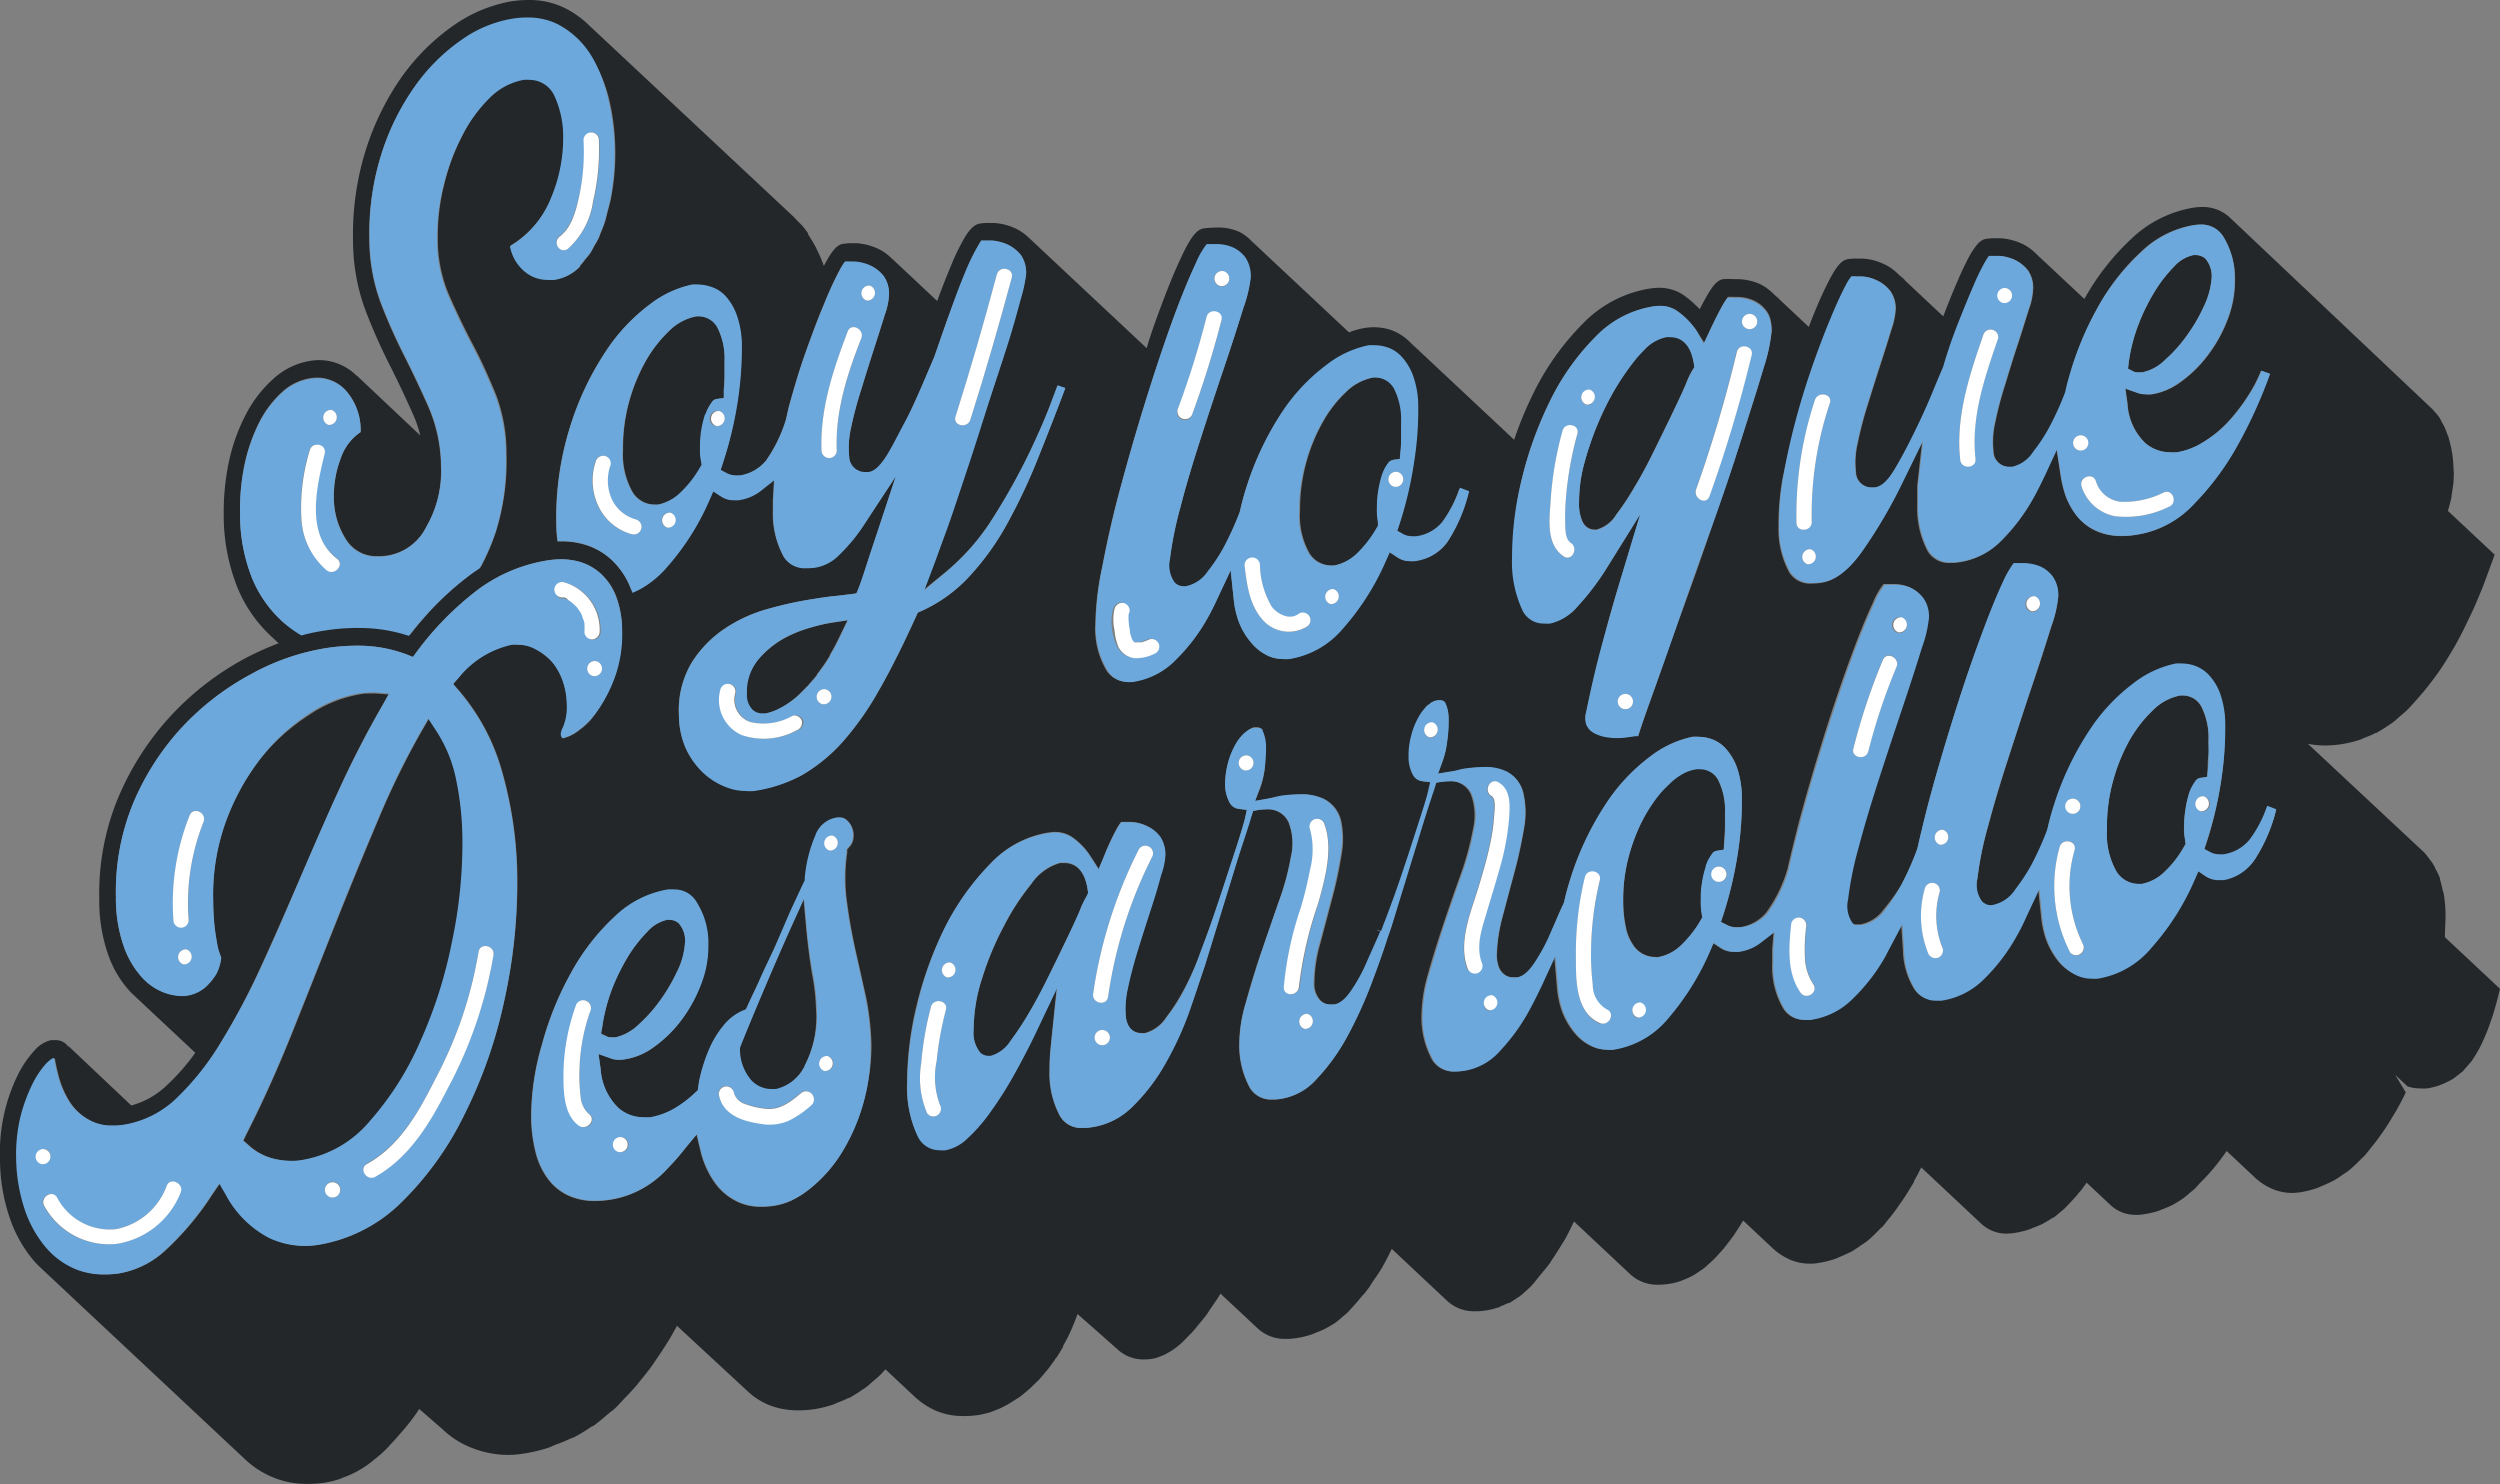 <svg id="Layer_1" data-name="Layer 1" xmlns="http://www.w3.org/2000/svg" viewBox="0 0 237.23 140.82"><rect x="0" y="0" width="237.23" height="140.82" fill="#808080" stroke="none"/><defs><style>.cls-1{fill:none;}.cls-2{fill:#24272a;}.cls-3{fill:#6ca8db;}.cls-4{fill:#fff;}</style></defs><path class="cls-1" d="M168.68,28.14l-.12-.14c.1.12.21.24.31.37Z"/><path class="cls-1" d="M194,25.05a3.3,3.3,0,0,0-.18-.32l-.16-.21a3.33,3.33,0,0,1,.35.54Z"/><path class="cls-1" d="M181,27a2.59,2.59,0,0,0-.19-.33l-.14-.19A3.29,3.29,0,0,1,181,27Z"/><path class="cls-1" d="M193.52,24.38l-.15-.16.26.3Z"/><path class="cls-1" d="M180.51,26.33l-.17-.18a4.12,4.12,0,0,1,.28.31Z"/><path class="cls-1" d="M134.34,32.83l-.24-.27a5,5,0,0,1,.35.43Z"/><path class="cls-1" d="M34.56,36.52a5.3,5.3,0,0,0-.34-.45q-.15-.18-.33-.36s0,0,0-.05a5.38,5.38,0,0,1,.79,1A.75.75,0,0,1,34.56,36.52Z"/><path class="cls-1" d="M6.53,99.38a.16.16,0,0,0,0-.07.94.94,0,0,0-.09-.12.38.38,0,0,0-.09-.09h0a1.5,1.5,0,0,1,.23.3Z"/><path class="cls-1" d="M85,24.93l-.17-.18c.08.09.16.17.24.27Z"/><path class="cls-1" d="M98.42,23.58c-.06-.11-.12-.22-.19-.33l-.14-.19a3.77,3.77,0,0,1,.34.54Z"/><path class="cls-1" d="M98,22.93l-.16-.18.27.31Z"/><path class="cls-1" d="M169.18,28.87c-.07-.13-.14-.24-.21-.36l-.1-.14a4.86,4.86,0,0,1,.33.54S169.19,28.88,169.18,28.87Z"/><path class="cls-1" d="M85.42,25.53c-.06-.11-.13-.22-.2-.33L85.09,25a2.91,2.91,0,0,1,.34.54Z"/><path class="cls-1" d="M134.7,33.31c-.06-.09-.13-.17-.2-.26a4,4,0,0,1,.32.48Z"/><path class="cls-1" d="M119.7,23.89a3.72,3.72,0,0,0-.19-.34l-.14-.18a2.91,2.91,0,0,1,.34.54S119.71,23.89,119.7,23.89Z"/><path class="cls-1" d="M119.24,23.21c0-.07-.12-.13-.18-.2a3.65,3.65,0,0,1,.31.36A1,1,0,0,0,119.24,23.21Z"/><path class="cls-2" d="M58,98.43l.41,0a4.62,4.62,0,0,0,2.19-1.21,13.92,13.92,0,0,0,2-2.23,16.59,16.59,0,0,0,1.61-2.73A7.1,7.1,0,0,0,65,89.47a2.46,2.46,0,0,0-.59-1.86,1.3,1.3,0,0,0-.88-.33,1,1,0,0,0-.24,0,3.55,3.55,0,0,0-1.84,1.1,13.42,13.42,0,0,0-1.75,2.21,19.46,19.46,0,0,0-1.56,3.1,16.62,16.62,0,0,0-1,3.81l-.08.58.47.23A.9.9,0,0,0,58,98.43Z"/><path class="cls-2" d="M101,81.9l-.4,0a4.93,4.93,0,0,0-2.74,2,22.72,22.72,0,0,0-2.6,4,28,28,0,0,0-2.06,4.94,15.94,15.94,0,0,0-.81,4.88,3,3,0,0,0,.64,2.22,1.12,1.12,0,0,0,.76.3H94a3.29,3.29,0,0,0,1.86-1.42,28.38,28.38,0,0,0,1.75-2.65c.61-1,1.23-2.17,1.84-3.43s1.16-2.37,1.68-3.45,1-2.06,1.32-2.86a8.44,8.44,0,0,1,.62-1.31l.19-.32-.05-.33C102.91,82.33,101.84,81.91,101,81.9Z"/><path class="cls-2" d="M162.88,80.75l.68-.11.05-.75c0-.45.06-.91.07-1.35s0-.91,0-1.36a6.46,6.46,0,0,0-.65-3.16,2,2,0,0,0-1.71-1.11,1.58,1.58,0,0,0-.32,0,3.78,3.78,0,0,0-1.31.45,5.79,5.79,0,0,0-1.3,1,9.58,9.58,0,0,0-1.16,1.27,15.65,15.65,0,0,0-1.05,1.59,15,15,0,0,0-.89,1.84,18.24,18.24,0,0,0-.68,2,15.79,15.79,0,0,0-.57,4.52A11.22,11.22,0,0,0,154.3,88a4.29,4.29,0,0,0,.65,1.6,2.48,2.48,0,0,0,2.05,1.2,1.71,1.71,0,0,0,.4,0,4.19,4.19,0,0,0,2.13-1.11,10.44,10.44,0,0,0,1.86-2.36l.18-.31-.06-.31a6.56,6.56,0,0,1-.08-.8,7.09,7.09,0,0,1,0-.79,7.24,7.24,0,0,1,.11-1.38,9.17,9.17,0,0,1,.35-1.5,3.73,3.73,0,0,1,.56-1.11A.63.63,0,0,1,162.88,80.75Z"/><path class="cls-2" d="M208.76,73.85l.67-.1.06-.74c0-.46,0-.91.07-1.37s0-.9,0-1.35a6.56,6.56,0,0,0-.65-3.17A2,2,0,0,0,207.21,66l-.33,0a5,5,0,0,0-2.6,1.41,12.43,12.43,0,0,0-2.22,2.86,17.42,17.42,0,0,0-.88,1.84,17.77,17.77,0,0,0-.69,2.06,16.15,16.15,0,0,0-.56,4.52,7.22,7.22,0,0,0,.89,4,2.48,2.48,0,0,0,2,1.19l.42,0a4.19,4.19,0,0,0,2.12-1.12,9.69,9.69,0,0,0,1.85-2.36l.18-.3-.05-.34c0-.24-.06-.5-.09-.77s0-.53,0-.79a9.71,9.71,0,0,1,.13-1.38,8.88,8.88,0,0,1,.34-1.52,4.22,4.22,0,0,1,.56-1.1A.71.71,0,0,1,208.76,73.85Z"/><path class="cls-2" d="M202.88,35.34l.4,0a4.41,4.41,0,0,0,2.19-1.21,13.59,13.59,0,0,0,2-2.23,15.8,15.8,0,0,0,1.61-2.73,7.64,7.64,0,0,0,.78-2.77,2.53,2.53,0,0,0-.6-1.86,1.39,1.39,0,0,0-.89-.33l-.23,0a3.44,3.44,0,0,0-1.85,1.1,13.09,13.09,0,0,0-1.74,2.21A18.94,18.94,0,0,0,203,30.6a16,16,0,0,0-1,3.8l-.08.59.46.24A.91.91,0,0,0,202.88,35.34Z"/><path class="cls-2" d="M40.7,68.2l-.63,1.09a75.55,75.55,0,0,0-4.16,8.48c-1.33,3.14-2.7,6.48-4.08,9.94s-2.72,6.88-4.11,10.34-2.82,6.63-4.31,9.56l-.3.62.46.4A5.54,5.54,0,0,0,26.12,110a7.09,7.09,0,0,0,1.52.18,5.43,5.43,0,0,0,1.14-.09,10.65,10.65,0,0,0,6.43-3.75,28.44,28.44,0,0,0,4.73-7.49,43.57,43.57,0,0,0,3-9.42,45.09,45.09,0,0,0,1-9.65,28.66,28.66,0,0,0-.63-5.92,13.17,13.17,0,0,0-1.9-4.68Z"/><path class="cls-2" d="M232,88.93c0-.72.07-1.44.06-2.12a11.85,11.85,0,0,0-.15-1.85c0-.19-.09-.35-.13-.53a9.74,9.74,0,0,0-.25-1l0-.11a7.47,7.47,0,0,0-.46-.94c0-.08-.07-.18-.12-.26l-.11-.19c-.07-.11-.15-.2-.22-.3s-.26-.36-.4-.52-.07-.1-.11-.14a1.21,1.21,0,0,0-.16-.16l0,0L219,70.58a8.59,8.59,0,0,0,1.47.16,10.14,10.14,0,0,0,1.7-.12,11.17,11.17,0,0,0,1.73-.41c.19-.06.36-.16.55-.23.34-.13.69-.27,1-.44,0,0,0,0,.06,0s.18-.11.27-.16c.31-.17.6-.37.9-.57.09-.07.19-.12.29-.19l.31-.24.37-.33c.29-.25.59-.49.87-.78l0,0c.52-.54,1-1.1,1.49-1.67l.16-.2.27-.34c.3-.38.59-.77.87-1.16l.24-.34.18-.27c.24-.36.47-.73.69-1.1.09-.15.18-.29.26-.44l.22-.36c.52-.91,1-1.88,1.47-2.88l.15-.31.13-.27c.2-.44.39-.9.58-1.35.11-.27.23-.54.34-.82.21-.54.41-1.1.62-1.66l.19-.54.06-.15.28-.78-4.42-4.14,0-.07c.1-.32.19-.65.27-1l.06-.27,0-.13c.06-.28.09-.55.13-.83l.06-.4c0-.41.06-.82,0-1.23a11.21,11.21,0,0,0-.13-1.57l-.09-.46a9.35,9.35,0,0,0-.25-1c0-.09-.06-.18-.1-.27s-.07-.21-.11-.31-.12-.31-.19-.46-.1-.18-.15-.27-.21-.42-.33-.62l0,0a5.35,5.35,0,0,0-.48-.57c-.06-.06-.1-.14-.16-.19h0L211.59,20.64h0a3.75,3.75,0,0,0-2.61-1,5.27,5.27,0,0,0-.87.07,11.15,11.15,0,0,0-5.86,2.95,23.13,23.13,0,0,0-4.46,5.71l-4.73-4.43.06.06a.12.12,0,0,1,.05.05,4.6,4.6,0,0,0-1.31-.93,5.75,5.75,0,0,0-2-.51h-.4a5.37,5.37,0,0,0-1,.06c-.6.08-1,.71-1.43,1.36a26.92,26.92,0,0,0-1.23,2.54c-.44,1-.91,2.16-1.4,3.45l-4.37-4.1.06.06,0,0a4.55,4.55,0,0,0-1.34-.93,5.37,5.37,0,0,0-2-.51h-.4a5.4,5.4,0,0,0-1,.05c-.55.09-1,.57-1.65,1.76a36.36,36.36,0,0,0-1.54,3.35c-.17.41-.35.87-.52,1.32l-3.52-3.3.05.05a.6.6,0,0,0,.08.08,4.6,4.6,0,0,0-1.3-.92,5.53,5.53,0,0,0-2-.44h-.43a6.77,6.77,0,0,0-1,0c-.49.07-.9.49-1.46,1.43-.23.39-.49.86-.76,1.41l-.51-.48.11.1c.14.13.27.27.39.4a9.78,9.78,0,0,0-1.29-1.17,4.07,4.07,0,0,0-2.52-.87,5.88,5.88,0,0,0-.92.07,11.33,11.33,0,0,0-6.42,3.39,24.87,24.87,0,0,0-4.65,6.58,35.7,35.7,0,0,0-1.81,4.38l-10-9.37.07.07.12.11.24.27.11.16a5,5,0,0,0-.35-.43,4.88,4.88,0,0,0-2-1.27,5.61,5.61,0,0,0-1.46-.22,5.93,5.93,0,0,0-.84.06,7.45,7.45,0,0,0-1.56.43l-9.34-8.75.06.05,0,0A4.25,4.25,0,0,0,117.6,22a5,5,0,0,0-1.83-.41h-.17a12.19,12.19,0,0,0-1.37.08c-.68.1-1.26.85-2.14,2.74-.71,1.49-1.46,3.38-2.28,5.63-.34.93-.69,1.93-1,3l-11.2-10.5.06.06,0,0a4.84,4.84,0,0,0-1.33-.93,5.59,5.59,0,0,0-2-.51H94a5.46,5.46,0,0,0-1,.05c-.67.1-1.15.81-1.52,1.43a21.34,21.34,0,0,0-1.26,2.63c-.42,1-.84,2.07-1.29,3.29l-4.37-4.1.06.07s0,0,0,0a4.59,4.59,0,0,0-1.33-.94,5.75,5.75,0,0,0-2-.51H81a5.44,5.44,0,0,0-1,.06c-.54.07-1,.59-1.64,1.75l-.18.34s0,0,0,0a14.38,14.38,0,0,0-.64-1.5l-.11-.23-.06-.12c-.17-.31-.35-.61-.54-.91l-.15-.24,0-.09a9.5,9.5,0,0,0-.62-.8v0L75.71,21c-.16-.17-.32-.35-.49-.51l0,0L55.81,2.32l.12.11c.12.11.23.24.34.36a9.11,9.11,0,0,0-2.62-2A7.59,7.59,0,0,0,50.24,0a11.06,11.06,0,0,0-1.7.12A13.74,13.74,0,0,0,43,2.44,20.45,20.45,0,0,0,38.12,7.3a25.38,25.38,0,0,0-3.4,6.9,26.73,26.73,0,0,0-1.22,8.61,19,19,0,0,0,1.17,6.61A53.55,53.55,0,0,0,37,34.68c.83,1.65,1.59,3.27,2.28,4.83a11,11,0,0,1,.6,1.81l-6-5.66s0,0,0,.05.23.24.33.36a5.3,5.3,0,0,1,.34.45.75.75,0,0,0,.07.12,5.38,5.38,0,0,0-.79-1,5.09,5.09,0,0,0-3.47-1.47,5.54,5.54,0,0,0-.9.07A6.79,6.79,0,0,0,25.88,36a11.79,11.79,0,0,0-2.57,3.37,17.46,17.46,0,0,0-1.59,4.45,23,23,0,0,0-.49,5,18.47,18.47,0,0,0,1.29,6.91,13,13,0,0,0,3.26,4.69l-.23-.21.89.83a28.32,28.32,0,0,0-3.25,1.47,27.07,27.07,0,0,0-6.94,5.37,26.75,26.75,0,0,0-5,7.73,23.68,23.68,0,0,0-1.83,9.71,15.45,15.45,0,0,0,.9,5.43,10,10,0,0,0,2.08,3.4c.13.13.26.24.39.36l-.09-.07,5.83,5.46a19.85,19.85,0,0,1-2.61,3,7.82,7.82,0,0,1-3.46,2L6.3,99.08h0a.38.38,0,0,1,.09.09.94.94,0,0,1,.09.12.16.16,0,0,1,0,.07h0a1.5,1.5,0,0,0-.23-.3,1.42,1.42,0,0,0-1-.36l-.4,0a2.94,2.94,0,0,0-1.59,1,9.77,9.77,0,0,0-1.56,2.28A16.79,16.79,0,0,0,0,110a17.37,17.37,0,0,0,.89,5.47,12.53,12.53,0,0,0,2.34,4.19,9.69,9.69,0,0,0,.71.72l0,0L23.28,138.5a8.55,8.55,0,0,0,2.94,1.81,8.27,8.27,0,0,0,2.84.5,11.28,11.28,0,0,0,1.72-.11,8.88,8.88,0,0,0,1.42-.34c.15-.05.3-.13.45-.19a7.61,7.61,0,0,0,.93-.39l0,0a10.66,10.66,0,0,0,1.24-.74h0l.1-.07c.31-.23.62-.48.93-.74.09-.08.18-.14.26-.22.34-.3.68-.63,1-1h0c.45-.47.89-1,1.34-1.51l.16-.21c.06-.06.11-.13.17-.2.35-.44.7-.91,1-1.39L42,135.63a8.28,8.28,0,0,0,2.25,1.54,9.61,9.61,0,0,0,3.84.89,9.47,9.47,0,0,0,1.5-.11,15.06,15.06,0,0,0,2.41-.56c.27-.09.51-.22.77-.32a14.32,14.32,0,0,0,1.52-.63l.07,0a15.77,15.77,0,0,0,1.84-1.11l.08,0,.26-.2c.38-.28.75-.6,1.11-.91s.46-.35.68-.55.59-.61.88-.92.35-.35.51-.53.51-.55.75-.84.24-.31.37-.46l.53-.66c.25-.32.5-.65.73-1l.29-.43c.16-.24.33-.47.48-.72.27-.41.53-.82.78-1.24.09-.15.17-.31.26-.47s.23-.39.33-.59L71,132.07a6.5,6.5,0,0,0,2.31,1.38,7.45,7.45,0,0,0,2.34.38,10,10,0,0,0,1.69-.12A11.17,11.17,0,0,0,79,133.3c.19-.06.36-.15.55-.23a10,10,0,0,0,1-.43l.07,0c.1-.05.19-.12.28-.17a10.34,10.34,0,0,0,.89-.57c.09-.07.19-.12.28-.18l.33-.25.37-.34a9.32,9.32,0,0,0,.89-.79l.36-.4,2.8,2.62a7.18,7.18,0,0,0,2,1.31,6.46,6.46,0,0,0,2.54.5,8.83,8.83,0,0,0,1.51-.1A9.57,9.57,0,0,0,94,134l.35-.14a6.5,6.5,0,0,0,.78-.33l.18-.09.22-.12c.24-.13.49-.28.73-.44l.24-.16a3.53,3.53,0,0,0,.32-.21c.25-.18.48-.39.72-.59l.11-.09c.15-.13.29-.27.43-.41l.35-.34.11-.1c.14-.15.28-.32.41-.47s.22-.25.32-.38l.1-.12c.16-.19.31-.4.46-.61l.28-.38c0-.08.11-.15.16-.22.21-.32.41-.66.61-1l0-.08c.25-.44.49-.89.7-1.36h0v0c.24-.53.46-1.09.67-1.67L106,128a3.58,3.58,0,0,0,2.47,1,4.36,4.36,0,0,0,.79-.05,3.22,3.22,0,0,0,.68-.17,2.44,2.44,0,0,0,.24-.1,4.32,4.32,0,0,0,.45-.19h0l.11-.07a6.35,6.35,0,0,0,.6-.36h0c.21-.15.42-.31.63-.49l0,0c.27-.23.55-.53.82-.81.09-.1.19-.18.28-.28l.37-.42.33-.41c.25-.3.5-.59.75-.93l.37-.56c.19-.28.39-.56.58-.85l.35-.55,0,0,3.52,3.29a3.74,3.74,0,0,0,2.63,1,5.85,5.85,0,0,0,1.08-.08,8.84,8.84,0,0,0,1.35-.32,3.69,3.69,0,0,0,.42-.17,8.76,8.76,0,0,0,.84-.35l0,0a10.65,10.65,0,0,0,1-.58l.09-.06.18-.14c.16-.12.31-.26.46-.39s.33-.26.49-.42.19-.22.3-.33c.37-.39.73-.81,1.08-1.24.11-.12.22-.23.32-.36l.31-.41c.14-.2.26-.41.4-.62.35-.5.71-1,1-1.55h0c.28-.5.52-1,.78-1.52l5.24,4.92a3.73,3.73,0,0,0,2.61,1,5.85,5.85,0,0,0,1.08-.08,6.1,6.1,0,0,0,1.12-.27c.12,0,.23-.1.35-.15a6.65,6.65,0,0,0,.61-.27l.12,0,.27-.17.45-.29c.09-.07.19-.12.29-.19l.22-.18c.06,0,.11-.1.17-.15.22-.19.43-.38.64-.59a.6.6,0,0,0,.08-.08c.31-.33.59-.72.89-1.08s.44-.51.65-.79l.24-.32.12-.2c.34-.5.66-1,1-1.56.11-.19.23-.35.33-.54.29-.52.54-1.06.81-1.61l5.33,5a3.75,3.75,0,0,0,2.61,1,6.67,6.67,0,0,0,1.07-.08,7,7,0,0,0,1.12-.27c.12-.05.24-.11.36-.15s.41-.17.61-.27l.11-.06.28-.16c.15-.09.29-.2.44-.3l.29-.19.22-.17.17-.16c.21-.18.42-.37.63-.58l.09-.08c.31-.33.61-.67.91-1l0,0a1.24,1.24,0,0,1,.14-.18c.25-.33.51-.66.75-1a.61.61,0,0,0,.07-.1l.17-.26c.23-.34.46-.71.68-1.08l2.77,2.6a6,6,0,0,0,1.72,1.13,4.72,4.72,0,0,0,1.78.36,4.1,4.1,0,0,0,.85-.06,9.58,9.58,0,0,0,1.6-.39c.17-.06.33-.14.5-.21s.54-.23.81-.37l.23-.1c.13-.07.26-.16.38-.24a5.76,5.76,0,0,0,.51-.35c.2-.13.4-.25.59-.4l.21-.17.11-.1c.27-.24.53-.5.79-.77s.28-.25.41-.39.35-.44.53-.66l.24-.29c.25-.31.49-.64.73-1l.27-.38a2.43,2.43,0,0,0,.14-.2c.29-.43.56-.87.83-1.32l.21-.34,0-.08c.24-.42.47-.86.69-1.31l5.63,5.28a3.48,3.48,0,0,0,2.39,1,5.73,5.73,0,0,0,.81-.06,8.69,8.69,0,0,0,1.36-.32,3.56,3.56,0,0,0,.41-.17,7,7,0,0,0,.86-.35l0,0a9.89,9.89,0,0,0,1-.6l.07,0,.17-.13c.18-.13.35-.29.52-.43s.3-.24.44-.38.26-.28.4-.42c.3-.32.6-.63.89-1a1.54,1.54,0,0,1,.17-.19l0,0c.2-.25.38-.52.58-.78l2.25,2.11a3.43,3.43,0,0,0,2.38.94,3.78,3.78,0,0,0,.81-.06,8.81,8.81,0,0,0,1.35-.31l.42-.17a9,9,0,0,0,.85-.36h0a10,10,0,0,0,1-.6l.08-.05.19-.15c.17-.13.33-.27.5-.42s.31-.24.45-.38.32-.36.49-.54a18.44,18.44,0,0,0,1.33-1.45l0,0c.41-.5.79-1,1.18-1.57l2.64,2.48a5.76,5.76,0,0,0,1.7,1.12,4.79,4.79,0,0,0,1.79.38,6,6,0,0,0,.84-.06,9.6,9.6,0,0,0,1.6-.4c.17-.06.33-.14.5-.21s.54-.23.8-.36l.23-.11c.14-.07.26-.15.39-.23s.34-.23.51-.35.39-.25.58-.4l.22-.18.12-.11c.28-.24.54-.51.81-.78.12-.13.26-.23.38-.37s.35-.42.52-.64.16-.19.24-.3c.25-.3.48-.62.71-.94l.26-.37.16-.23c.28-.41.54-.84.8-1.28l.22-.36.06-.1c.32-.57.63-1.15.92-1.76L227.29,102l1.16,1.09a3.73,3.73,0,0,0,1.17.19,4.2,4.2,0,0,0,.7,0,6.15,6.15,0,0,0,1.16-.29l.34-.14a5,5,0,0,0,.47-.22,2.8,2.8,0,0,0,.3-.15l.2-.12a1,1,0,0,0,.16-.12c.17-.12.33-.25.49-.38l.22-.17.09-.08a1.71,1.71,0,0,1,.11-.14c.13-.14.25-.29.38-.44s.23-.24.33-.38l.08-.13c.16-.23.31-.49.46-.75l.1-.17c.07-.12.13-.25.19-.37s.16-.33.23-.49a2.92,2.92,0,0,0,.14-.31c.13-.29.26-.61.38-.94l.16-.45c.05-.14.1-.26.14-.4s.09-.26.13-.4c.16-.53.32-1.08.47-1.68l.18-.73ZM193.52,24.38l.11.14.16.21a3.3,3.3,0,0,1,.18.32h0a3.33,3.33,0,0,0-.35-.54l-.26-.3Zm-13,1.95.11.13.14.19A2.59,2.59,0,0,1,181,27v0a3.29,3.29,0,0,0-.34-.54,4.12,4.12,0,0,0-.28-.31ZM170.42,40c.47-1.77,1-3.52,1.6-5.22s1.18-3.22,1.71-4.5,1-2.36,1.46-3.19a4.78,4.78,0,0,1,.53-.84,3,3,0,0,1,.5,0l.49,0a3.64,3.64,0,0,1,1.44.38,3.34,3.34,0,0,1,1.25,1,2.86,2.86,0,0,1,.5,1.78,7.27,7.27,0,0,1-.41,1.88c-.3,1-.65,2.12-1.05,3.34s-.8,2.52-1.2,3.8a34.68,34.68,0,0,0-.93,3.56,8,8,0,0,0-.18,2.79,1.49,1.49,0,0,0,1.47,1.49l.34,0c.65-.09,1.26-.69,2-1.91.56-1,1.13-2,1.71-3.21s1.14-2.42,1.66-3.63.85-2,1.12-2.67c.45-1.47.94-2.88,1.43-4.18s1-2.49,1.44-3.5a20.68,20.68,0,0,1,1.13-2.33c.18-.3.29-.46.35-.54h.38l.59,0a4.14,4.14,0,0,1,1.46.37,3.48,3.48,0,0,1,1.25,1,2.86,2.86,0,0,1,.48,1.78,6.34,6.34,0,0,1-.39,1.88c-.32,1-.65,2.12-1.06,3.34s-.8,2.51-1.19,3.8a33,33,0,0,0-.94,3.56,8.24,8.24,0,0,0-.18,2.79,1.5,1.5,0,0,0,1.48,1.49l.34,0a3.23,3.23,0,0,0,2-1.45,15.73,15.73,0,0,0,1.51-2.3,28.21,28.21,0,0,0,1.5-3.31l.07-.29a8,8,0,0,1,.2-.81A29.88,29.88,0,0,1,199,29.28a21,21,0,0,1,4.16-5.39,9.41,9.41,0,0,1,5-2.53,4.7,4.7,0,0,1,.63-.05A2.43,2.43,0,0,1,211,22.5a7.45,7.45,0,0,1,1.09,4.05,10.14,10.14,0,0,1-.71,3.82,13.37,13.37,0,0,1-1.93,3.44,11.87,11.87,0,0,1-2.58,2.49,6.23,6.23,0,0,1-2.64,1.12,2.85,2.85,0,0,1-.63,0,2.06,2.06,0,0,1-.64-.09l-1.26-.44.2,1.44a5.57,5.57,0,0,0,1.68,3.71,3.59,3.59,0,0,0,2.35.89,4.2,4.2,0,0,0,.7,0A6.87,6.87,0,0,0,209,42a11.31,11.31,0,0,0,2.36-1.91,17.55,17.55,0,0,0,2-2.61,13,13,0,0,0,1.18-2.29l.82.3a45.14,45.14,0,0,1-3.13,6.88,25.9,25.9,0,0,1-4.09,5.48,9.34,9.34,0,0,1-5.48,2.91,8.28,8.28,0,0,1-1.45.11,5.7,5.7,0,0,1-1.91-.32A4.88,4.88,0,0,1,197.11,49a6.85,6.85,0,0,1-1.32-2.61,12,12,0,0,1-.28-1.35l-.37-2.41L194.07,45c-.35.74-.71,1.48-1.12,2.22a18.17,18.17,0,0,1-3.11,4.14,6.91,6.91,0,0,1-3.92,2,4.4,4.4,0,0,1-.86.06,2.34,2.34,0,0,1-2.14-1.1,8.71,8.71,0,0,1-1-4.3c0-.31,0-.62,0-.94s0-.62,0-.94l.47-4.24-1.9,3.88a47.17,47.17,0,0,1-3.88,6.62c-1.24,1.74-2.52,2.73-3.8,2.91a5.81,5.81,0,0,1-.9.07,2.32,2.32,0,0,1-2.15-1.09,8.61,8.61,0,0,1-1-4.31,25.42,25.42,0,0,1,.39-4.61C169.55,43.58,169.93,41.81,170.42,40Zm-1.74-11.86.19.23.1.14c.07.12.14.23.21.36s0,0,0,0a4.86,4.86,0,0,0-.33-.54c-.1-.13-.21-.25-.31-.37ZM144.37,45.61a35.43,35.43,0,0,1,2.7-7.54A22.79,22.79,0,0,1,151.36,32a9.71,9.71,0,0,1,5.52-2.91,5.59,5.59,0,0,1,.68-.05,2.79,2.79,0,0,1,1.72.58A7.22,7.22,0,0,1,161,31.4l.71,1.1.61-1.3c.48-1,.9-1.84,1.26-2.46a5.61,5.61,0,0,1,.39-.57,5.41,5.41,0,0,1,.61,0h.4a4,4,0,0,1,1.45.34,3.15,3.15,0,0,1,1.21,1,2.16,2.16,0,0,1,.36.78,4.21,4.21,0,0,1,.13,1.06,16.19,16.19,0,0,1-.76,3.5c-.57,1.94-1.28,4.21-2.11,6.76S163.46,47,162.44,50s-2,5.77-3,8.48-1.79,5.11-2.55,7.21c-.64,1.79-1.12,3.16-1.42,4.12l-.27,0-.6.09a7.55,7.55,0,0,1-1.22.09,4.47,4.47,0,0,1-.75-.06,3.67,3.67,0,0,1-1.39-.44,1.64,1.64,0,0,1-.69-.78,2.1,2.1,0,0,1,0-1.23c.4-1.92.9-4,1.48-6.3s1.24-4.59,2-7l1.64-5.44-3,4.82a24.64,24.64,0,0,1-2.95,3.93,4.84,4.84,0,0,1-2.56,1.59,3,3,0,0,1-.59,0,2.2,2.2,0,0,1-2-1.29,10.78,10.78,0,0,1-1-5A30.44,30.44,0,0,1,144.37,45.61Zm-9.67-12.3.12.22a4,4,0,0,0-.32-.48C134.57,33.14,134.64,33.22,134.7,33.31Zm-15.46-10.1a1,1,0,0,1,.13.16l.14.18a3.72,3.72,0,0,1,.19.34s0,0,0,0a2.91,2.91,0,0,0-.34-.54,3.65,3.65,0,0,0-.31-.36C119.12,23.08,119.19,23.14,119.24,23.21ZM104.58,53.82c.45-2.37,1-4.91,1.75-7.59s1.5-5.4,2.38-8.19,1.72-5.31,2.52-7.53,1.55-4,2.23-5.47a7.5,7.5,0,0,1,1-1.73c.24,0,.6,0,1,0a3.88,3.88,0,0,1,1.45.3,3,3,0,0,1,1.24,1,3.17,3.17,0,0,1,.49,1.87,12.49,12.49,0,0,1-.69,2.85c-.5,1.6-1.1,3.48-1.82,5.63s-1.48,4.43-2.24,6.79-1.42,4.55-1.91,6.49a33.81,33.81,0,0,0-1,4.93,2.79,2.79,0,0,0,.43,2.23,1.1,1.1,0,0,0,.82.37,1.23,1.23,0,0,0,.27,0,3.34,3.34,0,0,0,2.09-1.46,15.89,15.89,0,0,0,1.52-2.31,30.79,30.79,0,0,0,1.51-3.34c.17-.8.38-1.56.6-2.25a28.27,28.27,0,0,1,3.35-7.11,17.87,17.87,0,0,1,4.24-4.52,9.65,9.65,0,0,1,4-1.87,4.21,4.21,0,0,1,.62,0,3.57,3.57,0,0,1,1.07.17,3.19,3.19,0,0,1,1.45.91,5.31,5.31,0,0,1,1.09,1.84,8.58,8.58,0,0,1,.47,2.9,31.67,31.67,0,0,1-.4,5.3,36,36,0,0,1-1.36,5.78l-.22.67.54.31a1.79,1.79,0,0,0,.86.21,2.83,2.83,0,0,0,.41,0,3.87,3.87,0,0,0,2.49-1.4,12,12,0,0,0,1.64-3.2l.87.33a15.14,15.14,0,0,1-2,4.72A4.43,4.43,0,0,1,135.18,53a5.61,5.61,0,0,1-.94.23,3.08,3.08,0,0,1-.51,0,2,2,0,0,1-1.15-.35l-.75-.49-.4.9a24.23,24.23,0,0,1-4,6.29,8.38,8.38,0,0,1-5.14,2.94,3.28,3.28,0,0,1-.62,0,3.45,3.45,0,0,1-1.29-.26A4.71,4.71,0,0,1,118.74,61a6.76,6.76,0,0,1-1.27-2.26,9,9,0,0,1-.41-2l-.28-2.65-1.17,2.49c-.33.68-.66,1.36-1,2a17.8,17.8,0,0,1-3.13,4.09,7.16,7.16,0,0,1-4,2,3.65,3.65,0,0,1-.55,0,2.26,2.26,0,0,1-2-1.15,7.71,7.71,0,0,1-1-4.22A28,28,0,0,1,104.58,53.82ZM98,22.93l.11.13.14.19c.07.11.13.22.19.33v0a3.77,3.77,0,0,0-.34-.54l-.27-.31Zm-13,2,.07.09.13.18c.07.11.14.22.2.33v0a2.91,2.91,0,0,0-.34-.54c-.08-.1-.16-.18-.24-.27ZM23.93,54.86a16.33,16.33,0,0,1-1.15-6.25A20.43,20.43,0,0,1,23.22,44a16.36,16.36,0,0,1,1.41-4,10,10,0,0,1,2.17-2.84,5.14,5.14,0,0,1,2.74-1.29A3.64,3.64,0,0,1,32.76,37a5.63,5.63,0,0,1,1.46,4,4.8,4.8,0,0,0-1.86,2.43,9.92,9.92,0,0,0-.67,3.77,7.33,7.33,0,0,0,1.17,4,3.39,3.39,0,0,0,3,1.57A5,5,0,0,0,40.45,50a10.55,10.55,0,0,0,1.39-5.7,14.53,14.53,0,0,0-1.16-5.59c-.7-1.59-1.48-3.24-2.32-4.91a54.05,54.05,0,0,1-2.27-5.11,17.61,17.61,0,0,1-1.05-6,24.87,24.87,0,0,1,1.13-8,22.88,22.88,0,0,1,3.14-6.38,17.89,17.89,0,0,1,4.4-4.41,11.62,11.62,0,0,1,4.89-2,8.7,8.7,0,0,1,1.5-.11,6.31,6.31,0,0,1,2.8.64,8.17,8.17,0,0,1,3,2.7,9.54,9.54,0,0,1,.58.92A13.8,13.8,0,0,1,57.75,9.2a21.93,21.93,0,0,1,.64,5A22.22,22.22,0,0,1,58,18.71c-.08.46-.2.88-.32,1.32s-.16.66-.26,1-.26.71-.4,1.05c-.07.16-.12.34-.19.5s-.27.48-.41.73-.26.5-.41.73h0l0,0c-.15.21-.32.39-.48.59a7.23,7.23,0,0,1-.48.59l0,.07a4.16,4.16,0,0,1-2.36,1.2,5.78,5.78,0,0,1-.71,0,3.32,3.32,0,0,1-2-.68,4.07,4.07,0,0,1-1.53-2.51,9.33,9.33,0,0,0,3.89-4.57,14.61,14.61,0,0,0,1.16-5.65,9.31,9.31,0,0,0-.83-4.05,2.6,2.6,0,0,0-2.36-1.56,3.56,3.56,0,0,0-.55,0,6.11,6.11,0,0,0-3.28,1.77,13.75,13.75,0,0,0-2.57,3.55,20.53,20.53,0,0,0-1.75,4.69,19.86,19.86,0,0,0-.61,5.17,13.37,13.37,0,0,0,1.12,5.46c.68,1.53,1.42,3.09,2.22,4.6s1.5,3.07,2.18,4.73a15.63,15.63,0,0,1,1,5.56,22.53,22.53,0,0,1-1,7.44,21,21,0,0,1-1.46,3.39c-.34.22-.68.45-1,.7a28.73,28.73,0,0,0-4.37,4.08c-.46.52-.9,1.06-1.33,1.62a15,15,0,0,0-4.63-.75,19.46,19.46,0,0,0-3.26.23,19,19,0,0,0-2.31.48A10.34,10.34,0,0,1,26.82,59,11.5,11.5,0,0,1,23.93,54.86Zm25.24,6.29a3.28,3.28,0,0,0-.62,0,8.88,8.88,0,0,0-5,3.1L43,64.9l.5.55a20.06,20.06,0,0,1,4.16,7.77,38,38,0,0,1,1.44,10A51.63,51.63,0,0,1,47.84,95,45.06,45.06,0,0,1,44,105.9,30.08,30.08,0,0,1,38,114.18a14.57,14.57,0,0,1-7.87,3.95,8,8,0,0,1-4.58-.7,9.86,9.86,0,0,1-4.09-4.13l-.58-1-.69,1a27.31,27.31,0,0,1-4.34,5.22,8.58,8.58,0,0,1-4.5,2.3,9.57,9.57,0,0,1-1.49.1,7.2,7.2,0,0,1-2.4-.42,7.42,7.42,0,0,1-3-2.1,10.94,10.94,0,0,1-2.06-3.69,16.06,16.06,0,0,1-.8-4.93,15.19,15.19,0,0,1,.45-4,16,16,0,0,1,1.13-3A8.34,8.34,0,0,1,4.35,101a3.23,3.23,0,0,1,.66-.55h.2a18.93,18.93,0,0,0,.43,1.9,8.69,8.69,0,0,0,1.05,2.3,5.06,5.06,0,0,0,2,1.74,4.36,4.36,0,0,0,2,.44,6.56,6.56,0,0,0,1.22-.09,9.43,9.43,0,0,0,5-2.59A26,26,0,0,0,21,98.85a66.36,66.36,0,0,0,3.75-7.11c1.19-2.59,2.4-5.36,3.62-8.18s2.46-5.67,3.74-8.51,2.67-5.52,4.11-8l.66-1.15-1.19-.09a3.44,3.44,0,0,0-.46,0H35c-.27,0-.56,0-.86.08a12.36,12.36,0,0,0-4.87,2A19,19,0,0,0,24.71,72a22,22,0,0,0-3.29,6,20.25,20.25,0,0,0-1.2,7.44,22.84,22.84,0,0,0,.15,2.66c.09.7.19,1.26.28,1.75a8,8,0,0,0,.33,1,4.34,4.34,0,0,1-.48,1.54,5.68,5.68,0,0,1-1.1,1.31,3.58,3.58,0,0,1-1.89.77l-.4,0a4.94,4.94,0,0,1-1.48-.29,5.41,5.41,0,0,1-2.11-1.39,8.6,8.6,0,0,1-1.76-2.92A13.75,13.75,0,0,1,11,85.09a22,22,0,0,1,1.68-8.94A24.69,24.69,0,0,1,17.28,69a25.37,25.37,0,0,1,6.49-5A21.92,21.92,0,0,1,31,61.49a20,20,0,0,1,3-.22,13.1,13.1,0,0,1,4.66.86l.52.21.38-.52A29.29,29.29,0,0,1,45.29,56a15,15,0,0,1,6.84-2.85,7.72,7.72,0,0,1,1.16-.08,6.7,6.7,0,0,1,1.5.19A5.07,5.07,0,0,1,57,54.43a5.64,5.64,0,0,1,1.49,2.19A8.93,8.93,0,0,1,59,59.86a12.1,12.1,0,0,1-.6,4.12,13.87,13.87,0,0,1-1.57,3.23A9.53,9.53,0,0,1,56,68.38a6.69,6.69,0,0,1-1,.89,4,4,0,0,1-1.59.8h0a.6.6,0,0,1-.16-.33,1.41,1.41,0,0,1,.18-.65,4.91,4.91,0,0,0,.38-2.39,6.83,6.83,0,0,0-.36-2,5.69,5.69,0,0,0-1.06-1.9,5.59,5.59,0,0,0-1.62-1.25A3.36,3.36,0,0,0,49.17,61.15Zm33,42.46c-.1.46-.21.92-.35,1.37a18.23,18.23,0,0,1-2.15,4.71,13.23,13.23,0,0,1-3,3.26,8.67,8.67,0,0,1-1.62,1,6.21,6.21,0,0,1-1.6.48,7.37,7.37,0,0,1-1.29.09,5,5,0,0,1-2-.39,5.55,5.55,0,0,1-2.27-1.79,8.59,8.59,0,0,1-1.4-3l-.4-1.67-1,1.2a23.54,23.54,0,0,1-1.83,2.1,9.23,9.23,0,0,1-6.93,3,5.91,5.91,0,0,1-1.9-.31,5,5,0,0,1-2.25-1.53,6.91,6.91,0,0,1-1.33-2.62,14.07,14.07,0,0,1-.46-3.51,24.22,24.22,0,0,1,1-6.79,30,30,0,0,1,2.76-6.85A21,21,0,0,1,58.32,87a9.54,9.54,0,0,1,5-2.54,4.72,4.72,0,0,1,.64,0,2.41,2.41,0,0,1,2.12,1.21,7.17,7.17,0,0,1,1.09,4,9.92,9.92,0,0,1-.71,3.82,13.65,13.65,0,0,1-1.92,3.44A11.88,11.88,0,0,1,62,99.39a6.2,6.2,0,0,1-2.64,1.12,3.7,3.7,0,0,1-.63.06,2.47,2.47,0,0,1-.65-.1L56.79,100l.2,1.44a5.67,5.67,0,0,0,1.68,3.71,3.59,3.59,0,0,0,2.34.9,5.78,5.78,0,0,0,.71,0,7,7,0,0,0,2.41-.92A10.65,10.65,0,0,0,66,103.68l.23-.21.11-.78a15.85,15.85,0,0,1,.92-3,9.32,9.32,0,0,1,1.42-2.37,4.82,4.82,0,0,1,1.79-1.39l.32-.13.16-.33c.33-.76.74-1.62,1.2-2.59s.94-2,1.42-3.06L75,86.63c.48-1,.93-2,1.34-2.89l.09-.16v-.19a13,13,0,0,1,1-4.07,2.58,2.58,0,0,1,2.06-1.72,1.23,1.23,0,0,1,.27,0,.83.83,0,0,1,.57.2,1.72,1.72,0,0,1,.56.79,1.83,1.83,0,0,1,.1,1,1.44,1.44,0,0,1-.39.8l-.2.23,0,.3a16.8,16.8,0,0,0,0,4.8c.2,1.49.47,3,.81,4.52s.67,3,1,4.46a25.7,25.7,0,0,1,.49,4.47A20.25,20.25,0,0,1,82.19,103.61Zm1.29-38.22a28.1,28.1,0,0,1-3.49,5,15.92,15.92,0,0,1-3.85,3.15A13.55,13.55,0,0,1,71.57,75a4.41,4.41,0,0,1-.81,0,5,5,0,0,1-1.69-.3,6.64,6.64,0,0,1-2.31-1.39A7.46,7.46,0,0,1,65.07,71a8,8,0,0,1-.65-3.16,8.83,8.83,0,0,1,1.18-4.92,10.8,10.8,0,0,1,3.17-3.28A14,14,0,0,1,73,57.75a35.34,35.34,0,0,1,4.19-.91c.81-.13,1.53-.22,2.13-.29s1.07-.11,1.31-.15l.65-.09.2-.48c.19-.48.44-1.19.73-2.12s.64-2,1.06-3.22L85,45.21l-3.08,4.6a16.3,16.3,0,0,1-2.36,2.84,4.07,4.07,0,0,1-2.18,1.16,4.75,4.75,0,0,1-.9.06,2.31,2.31,0,0,1-2.15-1.1,8.51,8.51,0,0,1-1-4.3c0-.3,0-.62,0-.95l.11-2-1.26,1a4.4,4.4,0,0,1-2.13.9,3,3,0,0,1-.5,0,2.06,2.06,0,0,1-1.16-.35l-.74-.48-.4.91a23.93,23.93,0,0,1-4,6.28,9.39,9.39,0,0,1-2.39,2c-.29.16-.58.3-.88.43,0-.15-.11-.3-.17-.45A7.33,7.33,0,0,0,58,53.09a6.49,6.49,0,0,0-2.74-1.46,7.54,7.54,0,0,0-1.83-.25h-.53a11,11,0,0,1-.12-1.45,28.85,28.85,0,0,1,1.29-9.38,27.84,27.84,0,0,1,3.35-7.12,17.71,17.71,0,0,1,4.23-4.53,9.93,9.93,0,0,1,4-1.87,5.46,5.46,0,0,1,.58,0,3.86,3.86,0,0,1,1.11.19,3.17,3.17,0,0,1,1.45.89,5.41,5.41,0,0,1,1.09,1.86,8.77,8.77,0,0,1,.47,2.89,33.8,33.8,0,0,1-.4,5.31,35.94,35.94,0,0,1-1.37,5.77l-.22.68.55.29a1.93,1.93,0,0,0,.89.23l.38,0a4,4,0,0,0,2.49-1.41,13.85,13.85,0,0,0,1.9-3.91l.1-.46c.06-.24.11-.48.17-.74.49-1.77,1-3.53,1.61-5.22s1.17-3.21,1.72-4.5a33.27,33.27,0,0,1,1.46-3.19,6,6,0,0,1,.53-.86,5,5,0,0,1,.59,0h.38a4.33,4.33,0,0,1,1.46.38,3.48,3.48,0,0,1,1.25,1A2.91,2.91,0,0,1,84.36,28a6.56,6.56,0,0,1-.4,1.88c-.31,1-.67,2.12-1.06,3.34s-.8,2.51-1.19,3.8a35.47,35.47,0,0,0-.94,3.55,8.61,8.61,0,0,0-.19,2.8,1.51,1.51,0,0,0,1.49,1.49l.34,0c.59-.08,1.15-.62,1.84-1.75.52-.88,1.07-1.89,1.62-3S87,37.75,87.49,36.6l1.18-2.75c.53-1.56,1-3,1.55-4.41s1-2.57,1.38-3.6a19.89,19.89,0,0,1,1.17-2.42c.23-.4.37-.55.34-.57l.26,0h.81a4.68,4.68,0,0,1,1.46.39,3.74,3.74,0,0,1,1.25,1A3,3,0,0,1,97.37,26a13.33,13.33,0,0,1-.53,2.28c-.37,1.36-.86,3-1.43,4.9s-1.26,4-2,6.15-1.42,4.25-2,6.17-1.22,3.61-1.73,5.06-.81,2.33-1,2.74l-1,2.65,2.11-1.72A21.6,21.6,0,0,0,94.32,49,60.56,60.56,0,0,0,97.66,43c.91-1.92,1.64-3.61,2.15-5,.23-.59.39-1,.52-1.38l.74.25c-.81,2.15-1.63,4.26-2.47,6.35a55.69,55.69,0,0,1-3,6.43A25.27,25.27,0,0,1,92,54.68,14,14,0,0,1,87.39,58l-.3.13-.14.32C85.77,61.06,84.61,63.39,83.48,65.39ZM214,81.5a4.49,4.49,0,0,1-3.14,1.93l-.5,0a2.11,2.11,0,0,1-.62-.09,1.89,1.89,0,0,1-.54-.25l-.73-.5-.4.91a23.76,23.76,0,0,1-4,6.28,8.39,8.39,0,0,1-5.15,3,4.26,4.26,0,0,1-.61,0,3.33,3.33,0,0,1-1.28-.26,4.81,4.81,0,0,1-1.71-1.28A7.4,7.4,0,0,1,194.09,89a9.27,9.27,0,0,1-.42-2.06l-.27-2.64-1.17,2.49c-.32.68-.65,1.36-1,2a17.66,17.66,0,0,1-3.13,4.09,7.21,7.21,0,0,1-4,2l-.53,0a2.31,2.31,0,0,1-2-1.14,7.24,7.24,0,0,1-1-3.52l-.17-2.59L179,90.36l-.16.32a17.57,17.57,0,0,1-3.14,4.09,7,7,0,0,1-4,2,3.44,3.44,0,0,1-.54,0,2.27,2.27,0,0,1-2-1.15,7.84,7.84,0,0,1-1-4.22c0-.39,0-.85,0-1.32l.13-1.64-1.3,1a4.28,4.28,0,0,1-2.07.87,3.08,3.08,0,0,1-.51,0,2.15,2.15,0,0,1-1.17-.35l-.73-.49-.4.92a24.87,24.87,0,0,1-3.94,6.27,8.4,8.4,0,0,1-5.15,2.94,2.64,2.64,0,0,1-.62,0,3.38,3.38,0,0,1-1.28-.27,4.55,4.55,0,0,1-1.7-1.28,7.18,7.18,0,0,1-1.27-2.25,9.26,9.26,0,0,1-.43-2.26l-.24-2.8-1.21,2.63c-.37.78-.74,1.54-1.14,2.28a18.54,18.54,0,0,1-2.91,4.08,5.7,5.7,0,0,1-3.37,1.87,5.3,5.3,0,0,1-.85.07,2.32,2.32,0,0,1-2.12-1.11,8.38,8.38,0,0,1-1-4.22,14.6,14.6,0,0,1,.59-3.82c.43-1.54.93-3.14,1.47-4.76s1.1-3.24,1.66-4.78a27.58,27.58,0,0,0,1.17-4.32,5.68,5.68,0,0,0-.22-3.32,2.11,2.11,0,0,0-2.08-1.21,5.52,5.52,0,0,0-.77.06l-.51.07-.17.55c-.39,1.15-.84,2.54-1.33,4.16L132,88l-.35,1c-.41,1.27-.92,2.72-1.52,4.32a40.06,40.06,0,0,1-2.28,5,18.93,18.93,0,0,1-2.93,4.08,5.71,5.71,0,0,1-3.37,1.88,4,4,0,0,1-.82.06,2.32,2.32,0,0,1-2.14-1.11,8.38,8.38,0,0,1-1-4.22,13.68,13.68,0,0,1,.6-3.8c.42-1.56.91-3.16,1.46-4.77s1.11-3.23,1.65-4.79a24.52,24.52,0,0,0,1.18-4.32,5.56,5.56,0,0,0-.22-3.31,2.14,2.14,0,0,0-2.09-1.22,5.52,5.52,0,0,0-.77.06l-.51.09-.17.53c-.38,1.16-.82,2.54-1.33,4.16l-3.08,10c-.39,1.22-.87,2.63-1.43,4.23a30.85,30.85,0,0,1-2.28,5,18.15,18.15,0,0,1-3.11,4.1,6.89,6.89,0,0,1-3.93,2,4.15,4.15,0,0,1-.84.06,2.31,2.31,0,0,1-2.14-1.11,8.51,8.51,0,0,1-1-4.3q0-.84.06-1.71c.06-.61.12-1.24.19-1.91l.45-4.39-1.9,4c-.67,1.42-1.4,2.82-2.17,4.2a36.23,36.23,0,0,1-2.31,3.63,15.73,15.73,0,0,1-2.25,2.54,4.12,4.12,0,0,1-1.94,1,2.88,2.88,0,0,1-.58,0,2.27,2.27,0,0,1-2.06-1.28,10.53,10.53,0,0,1-1-5,31.31,31.31,0,0,1,.9-7.29A34.58,34.58,0,0,1,89.67,88,24.3,24.3,0,0,1,94,81.94,9.57,9.57,0,0,1,99.45,79a5.86,5.86,0,0,1,.69-.06,2.9,2.9,0,0,1,1.7.55,6.53,6.53,0,0,1,1.66,1.77l.76,1.18.59-1.42A22.24,22.24,0,0,1,106,78.56a5.06,5.06,0,0,1,.38-.57l.59,0h.38a3.91,3.91,0,0,1,1.46.38,3.27,3.27,0,0,1,1.25,1,3,3,0,0,1,.49,1.79,6.84,6.84,0,0,1-.41,1.87c-.3,1-.65,2.12-1,3.34s-.8,2.51-1.21,3.81-.72,2.5-.93,3.55a8.84,8.84,0,0,0-.19,2.79c.14,1,.67,1.49,1.49,1.5a2,2,0,0,0,.34,0,3.45,3.45,0,0,0,2-1.47,17.55,17.55,0,0,0,1.51-2.3A26.45,26.45,0,0,0,113.68,91q.52-1.32,1.26-3.39c.47-1.36.93-2.72,1.37-4.08l1.18-3.61c.34-1.08.56-1.82.65-2.2l.19-.86-.78-.1a1.12,1.12,0,0,1-.88-.64,3.59,3.59,0,0,1-.4-1.7,7.78,7.78,0,0,1,.22-1.81,7.38,7.38,0,0,1,.64-1.73,4.59,4.59,0,0,1,.93-1.28h0s.1-.07.14-.11l.13-.1.1-.08A1.65,1.65,0,0,1,119,69h.28a.64.64,0,0,1,.42.17h0l0,.08a3.83,3.83,0,0,1,.33,1.59A15.49,15.49,0,0,1,120,73a8.38,8.38,0,0,1-.4,1.76L119.1,76l1.21-.19a6.79,6.79,0,0,0,.7-.15l.54-.12a14.3,14.3,0,0,1,2-.15,4.77,4.77,0,0,1,2.11.43,3.12,3.12,0,0,1,1.58,1.93,8.15,8.15,0,0,1,.08,3.3,40,40,0,0,1-.9,4.22c-.39,1.49-.77,2.91-1.13,4.27a13.91,13.91,0,0,0-.55,3.7,2.29,2.29,0,0,0,.59,1.71,1.41,1.41,0,0,0,1,.38l.35,0c.56-.09,1.1-.53,1.68-1.41a16,16,0,0,0,1.3-2.34c.43-.93.89-2,1.4-3.17l-.43-.19.18.06.32.1c.09-.22.18-.46.27-.71.28-.76.6-1.64,1-2.67.49-1.37.94-2.73,1.39-4.09l1.17-3.63c.34-1.06.56-1.8.64-2.18l.2-.86-.79-.1a1.13,1.13,0,0,1-.87-.63,3.49,3.49,0,0,1-.39-1.71,6.93,6.93,0,0,1,.21-1.82,7.13,7.13,0,0,1,.63-1.72A5,5,0,0,1,135.4,67a.94.94,0,0,1,.12-.09l.15-.11.11-.09a1.7,1.7,0,0,1,.6-.23h.28a.6.6,0,0,1,.37.13l.09.11a3.59,3.59,0,0,1,.32,1.58,13,13,0,0,1-.14,2.11,8.38,8.38,0,0,1-.4,1.76l-.46,1.27,1.22-.2a4.45,4.45,0,0,0,.69-.14,4.47,4.47,0,0,1,.54-.12,13.56,13.56,0,0,1,2-.16,4.49,4.49,0,0,1,2.08.44,3,3,0,0,1,1.58,1.92,8.15,8.15,0,0,1,.1,3.31c-.23,1.35-.52,2.76-.91,4.21s-.78,2.92-1.14,4.28a15.25,15.25,0,0,0-.55,3.69,3.41,3.41,0,0,0,.16,1,1.71,1.71,0,0,0,.44.7,1.37,1.37,0,0,0,1,.37,1.83,1.83,0,0,0,.32,0c.58-.08,1.1-.53,1.69-1.41a17.7,17.7,0,0,0,1.3-2.34L148,86.54l.42-.92c.16-.76.37-1.5.59-2.2a28.21,28.21,0,0,1,3.35-7.1,17.72,17.72,0,0,1,4.23-4.53,9.87,9.87,0,0,1,4-1.87,4.64,4.64,0,0,1,.63,0,3.85,3.85,0,0,1,1.06.17,3.28,3.28,0,0,1,1.45.91,5.5,5.5,0,0,1,1.09,1.84,9,9,0,0,1,.47,2.91A32.42,32.42,0,0,1,164.9,81a37.88,37.88,0,0,1-1.37,5.79l-.23.68.57.29a1.81,1.81,0,0,0,.89.22l.36,0a4,4,0,0,0,2.49-1.41,13.6,13.6,0,0,0,2-4.1c.3-1.33.65-2.71,1-4.13.71-2.68,1.51-5.43,2.37-8.19s1.73-5.32,2.54-7.53,1.55-4.05,2.21-5.45a6.83,6.83,0,0,1,1-1.75c.25,0,.6,0,1,0h.12a3.66,3.66,0,0,1,1.35.3,3.17,3.17,0,0,1,1.22,1,3,3,0,0,1,.5,1.88,11.89,11.89,0,0,1-.68,2.84c-.5,1.61-1.11,3.48-1.82,5.63s-1.48,4.43-2.24,6.79-1.42,4.56-1.93,6.49a33.11,33.11,0,0,0-1,4.93,2.82,2.82,0,0,0,.43,2.25,1.8,1.8,0,0,0,.25.18h0l.09,0h0l.14,0h0l.13,0h0c.06,0,.09,0,.16,0l.08,0h0a3.48,3.48,0,0,0,2.24-1.46A17.43,17.43,0,0,0,180.4,84a26.78,26.78,0,0,0,1.52-3.38c.32-1.35.65-2.71,1-4.13.7-2.65,1.51-5.41,2.38-8.19S187,63,187.86,60.75s1.53-4,2.21-5.47a9.43,9.43,0,0,1,1-1.74c.26,0,.6,0,1.05,0a4.54,4.54,0,0,1,1.46.31,3.08,3.08,0,0,1,1.23,1,3,3,0,0,1,.49,1.87,11.49,11.49,0,0,1-.68,2.85c-.49,1.6-1.09,3.48-1.82,5.62s-1.47,4.44-2.23,6.8-1.42,4.55-1.93,6.49a32,32,0,0,0-1,4.92,2.7,2.7,0,0,0,.43,2.24,1.15,1.15,0,0,0,.23.18h0a1,1,0,0,0,.56.18l.13,0h0a3.37,3.37,0,0,0,2.23-1.44,18.17,18.17,0,0,0,1.52-2.32,28.43,28.43,0,0,0,1.5-3.34c.19-.83.38-1.56.61-2.26a28.1,28.1,0,0,1,3.36-7.11,17.64,17.64,0,0,1,4.22-4.52,9.76,9.76,0,0,1,4-1.86,4.46,4.46,0,0,1,.63,0,3.85,3.85,0,0,1,1.06.17,3.45,3.45,0,0,1,1.46.92,5.26,5.26,0,0,1,1.09,1.83,9,9,0,0,1,.46,2.91,32.5,32.5,0,0,1-.39,5.29,36,36,0,0,1-1.38,5.79l-.22.68.56.3a1.73,1.73,0,0,0,.85.21,2.08,2.08,0,0,0,.42,0,3.91,3.91,0,0,0,2.48-1.41,11.38,11.38,0,0,0,1.64-3.19l.86.33A15.34,15.34,0,0,1,214,81.5Z"/><path class="cls-2" d="M126.25,53.65a2.68,2.68,0,0,0,.4,0,4.36,4.36,0,0,0,2.13-1.11,10.8,10.8,0,0,0,1.86-2.37l.18-.3,0-.33a4.77,4.77,0,0,1-.09-.78,7.09,7.09,0,0,1,0-.79,8.17,8.17,0,0,1,.11-1.38,9.81,9.81,0,0,1,.35-1.51,3.74,3.74,0,0,1,.56-1.11.74.74,0,0,1,.47-.34l.68-.1.05-.74c0-.46.06-.91.07-1.37s0-.89,0-1.35a6.49,6.49,0,0,0-.65-3.16,2,2,0,0,0-1.7-1.1,1.77,1.77,0,0,0-.33,0,5.07,5.07,0,0,0-2.61,1.4,11.89,11.89,0,0,0-2.21,2.87,16.94,16.94,0,0,0-2.15,8.42,7.2,7.2,0,0,0,.9,4A2.43,2.43,0,0,0,126.25,53.65Z"/><path class="cls-2" d="M68,37.87l.69-.1,0-.74c0-.46.06-.91.07-1.37s0-.91,0-1.35a6.56,6.56,0,0,0-.65-3.17A2,2,0,0,0,66.45,30a2,2,0,0,0-.36,0,5,5,0,0,0-2.59,1.4,12.44,12.44,0,0,0-2.22,2.87,17.4,17.4,0,0,0-1.58,3.88,16.67,16.67,0,0,0-.57,4.54,7.26,7.26,0,0,0,.91,4,2.47,2.47,0,0,0,2.05,1.19l.4,0a4.32,4.32,0,0,0,2.13-1.13,10.29,10.29,0,0,0,1.85-2.35l.18-.3-.05-.34c0-.24-.07-.5-.1-.77s0-.55,0-.79a9.78,9.78,0,0,1,.12-1.4,11,11,0,0,1,.36-1.5,4,4,0,0,1,.56-1.11A.66.66,0,0,1,68,37.87Z"/><path class="cls-2" d="M76.5,88.15l-.25-2.81L75.05,88q-1.39,3.11-2.74,6.3c-.92,2.15-1.6,3.8-2.07,5l-.07.22,0,.21a4.47,4.47,0,0,0,1.1,2.87,2.63,2.63,0,0,0,1.85.81l.45,0a4.1,4.1,0,0,0,2.76-2.21,10.18,10.18,0,0,0,1.1-5.42,20.59,20.59,0,0,0-.39-3.41C76.83,91.08,76.65,89.7,76.5,88.15Z"/><path class="cls-2" d="M150.49,49.92a1.16,1.16,0,0,0,.36.23,1.22,1.22,0,0,0,.43.09l.22,0a3.15,3.15,0,0,0,1.87-1.43,24.37,24.37,0,0,0,1.75-2.65c.62-1,1.23-2.17,1.84-3.41s1.16-2.36,1.69-3.46,1-2.05,1.32-2.85a8.29,8.29,0,0,1,.62-1.32l.19-.31-.05-.34c-.33-2.09-1.41-2.51-2.22-2.52a2.38,2.38,0,0,0-.39,0,3.89,3.89,0,0,0-2.07,1.19q-.36.36-.75.81a23.9,23.9,0,0,0-2.59,3.93c-.41.77-.78,1.57-1.13,2.4s-.64,1.67-.92,2.54c-.14.45-.26.88-.37,1.31a14.24,14.24,0,0,0-.45,3.57,3.9,3.9,0,0,0,.37,1.86A1.6,1.6,0,0,0,150.49,49.92Z"/><path class="cls-2" d="M77,59.53a12.22,12.22,0,0,0-2.68,1.1,8.79,8.79,0,0,0-2.41,2,4.82,4.82,0,0,0-1.1,3.27,2,2,0,0,0,.53,1.51,1.34,1.34,0,0,0,.93.35l.32,0A5.51,5.51,0,0,0,74,67.21a8.42,8.42,0,0,0,1.78-1.27l.21-.21.42-.42c0-.06.1-.1.16-.16h0l.42-.48.06-.07.24-.28.22-.27,0-.06.2-.25h0l.11-.16h0c.3-.41.61-.86.91-1.36l0-.06a20.83,20.83,0,0,0,1-1.9l.68-1.39-1.39.21A15.45,15.45,0,0,0,77,59.53Z"/><path class="cls-3" d="M28.6,60.3a19,19,0,0,1,2.31-.48,19.46,19.46,0,0,1,3.26-.23,15,15,0,0,1,4.63.75c.43-.56.87-1.1,1.33-1.62a28.73,28.73,0,0,1,4.37-4.08c.33-.25.67-.48,1-.7A21,21,0,0,0,47,50.55a22.53,22.53,0,0,0,1-7.44,15.63,15.63,0,0,0-1-5.56c-.68-1.66-1.4-3.25-2.18-4.73s-1.54-3.07-2.22-4.6a13.37,13.37,0,0,1-1.12-5.46,19.86,19.86,0,0,1,.61-5.17,20.53,20.53,0,0,1,1.75-4.69,13.75,13.75,0,0,1,2.57-3.55A6.11,6.11,0,0,1,49.7,7.58a3.56,3.56,0,0,1,.55,0A2.6,2.6,0,0,1,52.61,9.1a9.31,9.31,0,0,1,.83,4.05,14.61,14.61,0,0,1-1.16,5.65,9.33,9.33,0,0,1-3.89,4.57,4.07,4.07,0,0,0,1.53,2.51,3.32,3.32,0,0,0,2,.68,5.78,5.78,0,0,0,.71,0A4.16,4.16,0,0,0,55,25.31l0-.07a7.23,7.23,0,0,0,.48-.59c.16-.2.33-.38.48-.59l0,0h0c.15-.23.28-.49.41-.73s.29-.47.41-.73.12-.34.19-.5c.14-.34.28-.68.4-1.05s.18-.64.26-1,.24-.86.32-1.32a22.22,22.22,0,0,0,.37-4.48,21.93,21.93,0,0,0-.64-5A13.8,13.8,0,0,0,56.51,6,9.54,9.54,0,0,0,55.93,5a8.17,8.17,0,0,0-3-2.7,6.31,6.31,0,0,0-2.8-.64,8.7,8.7,0,0,0-1.5.11,11.62,11.62,0,0,0-4.89,2.05,17.89,17.89,0,0,0-4.4,4.41,22.88,22.88,0,0,0-3.14,6.38,24.87,24.87,0,0,0-1.13,8,17.61,17.61,0,0,0,1.05,6,54.05,54.05,0,0,0,2.27,5.11c.84,1.67,1.62,3.32,2.32,4.91a14.53,14.53,0,0,1,1.16,5.59A10.55,10.55,0,0,1,40.45,50a5,5,0,0,1-4.61,2.82,3.39,3.39,0,0,1-3-1.57,7.33,7.33,0,0,1-1.17-4,9.92,9.92,0,0,1,.67-3.77A4.8,4.8,0,0,1,34.22,41a5.63,5.63,0,0,0-1.46-4,3.64,3.64,0,0,0-3.22-1.06,5.14,5.14,0,0,0-2.74,1.29,10,10,0,0,0-2.17,2.84,16.36,16.36,0,0,0-1.41,4,20.43,20.43,0,0,0-.44,4.59,16.33,16.33,0,0,0,1.15,6.25A11.5,11.5,0,0,0,26.82,59,10.34,10.34,0,0,0,28.6,60.3ZM55,18.42a20.26,20.26,0,0,0,.42-5.15.73.73,0,0,1,1.45-.09,21.32,21.32,0,0,1-.54,5.9A7.47,7.47,0,0,1,53.9,23.6c-.75.56-1.54-.65-.8-1.21C54.28,21.5,54.66,19.79,55,18.42ZM31.46,38.9a.73.73,0,0,1-.29,1.42A.73.73,0,0,1,31.46,38.9Zm-2.11,3.86c.22-.91,1.64-.62,1.42.29C30,46.16,28.9,50.74,32,53c.74.56-.23,1.64-1,1.08a6.88,6.88,0,0,1-2.42-4.74A18.58,18.58,0,0,1,29.35,42.76Z"/><path class="cls-3" d="M52.35,62.78a5.69,5.69,0,0,1,1.06,1.9,6.83,6.83,0,0,1,.36,2,4.91,4.91,0,0,1-.38,2.39,1.41,1.41,0,0,0-.18.65.6.6,0,0,0,.16.33h0a4,4,0,0,0,1.59-.8,6.69,6.69,0,0,0,1-.89,9.53,9.53,0,0,0,.92-1.17A13.87,13.87,0,0,0,58.44,64a12.1,12.1,0,0,0,.6-4.12,8.93,8.93,0,0,0-.58-3.24A5.64,5.64,0,0,0,57,54.43a5.07,5.07,0,0,0-2.18-1.17,6.7,6.7,0,0,0-1.5-.19,7.72,7.72,0,0,0-1.16.08A15,15,0,0,0,45.29,56a29.29,29.29,0,0,0-5.72,5.82l-.38.52-.52-.21A13.1,13.1,0,0,0,34,61.27a20,20,0,0,0-3,.22A21.92,21.92,0,0,0,23.77,64a25.37,25.37,0,0,0-6.49,5,24.69,24.69,0,0,0-4.63,7.17A22,22,0,0,0,11,85.09a13.75,13.75,0,0,0,.79,4.83,8.6,8.6,0,0,0,1.76,2.92,5.41,5.41,0,0,0,2.11,1.39,4.94,4.94,0,0,0,1.48.29l.4,0a3.58,3.58,0,0,0,1.89-.77,5.68,5.68,0,0,0,1.1-1.31A4.34,4.34,0,0,0,21,90.88a8,8,0,0,1-.33-1c-.09-.49-.19-1.05-.28-1.75a22.84,22.84,0,0,1-.15-2.66A20.25,20.25,0,0,1,21.42,78a22,22,0,0,1,3.29-6,19,19,0,0,1,4.51-4.21,12.36,12.36,0,0,1,4.87-2c.3,0,.59-.07.86-.08h.32a3.44,3.44,0,0,1,.46,0l1.19.09L36.26,67c-1.44,2.52-2.83,5.23-4.11,8s-2.54,5.7-3.74,8.51S26,89.15,24.79,91.74A66.36,66.36,0,0,1,21,98.85a26,26,0,0,1-4.16,5.27,9.43,9.43,0,0,1-5,2.59,6.56,6.56,0,0,1-1.22.09,4.36,4.36,0,0,1-2-.44,5.06,5.06,0,0,1-2-1.74,8.69,8.69,0,0,1-1.05-2.3,18.93,18.93,0,0,1-.43-1.9H5a3.23,3.23,0,0,0-.66.55,8.34,8.34,0,0,0-1.23,1.83,16,16,0,0,0-1.13,3,15.19,15.19,0,0,0-.45,4,16.06,16.06,0,0,0,.8,4.93,10.94,10.94,0,0,0,2.06,3.69,7.42,7.42,0,0,0,3,2.1,7.2,7.2,0,0,0,2.4.42,9.57,9.57,0,0,0,1.49-.1,8.58,8.58,0,0,0,4.5-2.3,27.31,27.31,0,0,0,4.34-5.22l.69-1,.58,1a9.86,9.86,0,0,0,4.09,4.13,8,8,0,0,0,4.58.7A14.57,14.57,0,0,0,38,114.18,30.08,30.08,0,0,0,44,105.9,45.06,45.06,0,0,0,47.84,95a51.63,51.63,0,0,0,1.22-11.75,38,38,0,0,0-1.44-10,20.06,20.06,0,0,0-4.16-7.77L43,64.9l.55-.61a8.88,8.88,0,0,1,5-3.1,3.28,3.28,0,0,1,.62,0,3.36,3.36,0,0,1,1.56.38A5.59,5.59,0,0,1,52.35,62.78Zm3.93,1.37a.72.72,0,0,1,.29-1.41A.72.72,0,0,1,56.28,64.15Zm-2.71-8.88A4.69,4.69,0,0,1,57,59.93a.75.75,0,0,1-.67.77.73.73,0,0,1-.77-.68,5.17,5.17,0,0,0,0-.68.77.77,0,0,0,0-.15h0a1.67,1.67,0,0,0-.08-.3c0-.11-.07-.21-.11-.32a.84.84,0,0,0-.06-.14.54.54,0,0,0,0-.1l0,.06a2.41,2.41,0,0,0-.32-.53c0-.08-.12-.16-.18-.24h0l0,0-.11-.1a3.73,3.73,0,0,0-.47-.41h0L54,57l-.26-.13-.15-.07-.07,0h0l-.09,0-.14,0a.75.75,0,0,1-.57-.86A.74.74,0,0,1,53.57,55.27ZM17.4,91.51a.73.73,0,0,1,.29-1.42A.73.73,0,0,1,17.4,91.51ZM19.31,78a20.83,20.83,0,0,0-1.39,9.21.72.72,0,0,1-1.44.1,22.43,22.43,0,0,1,1.54-10C18.37,76.49,19.65,77.15,19.31,78Zm-15.08,31a.72.72,0,0,1-.29,1.41A.72.72,0,0,1,4.23,109.05Zm12.88,4.12a7.84,7.84,0,0,1-6.06,4.91,7,7,0,0,1-6.89-3.59c-.46-.81.75-1.61,1.21-.8a5.64,5.64,0,0,0,5.58,3,6.43,6.43,0,0,0,4.87-4.12C16.16,111.65,17.45,112.31,17.11,113.17Zm14.3.45a.72.72,0,0,1,.29-1.42A.72.72,0,0,1,31.41,113.62Zm15.42-23a41.32,41.32,0,0,1-4.39,12.75c-1.63,3.2-3.6,6.49-6.83,8.3-.81.45-1.61-.76-.79-1.21,3.14-1.76,5-5,6.52-8.12a39.31,39.31,0,0,0,4.07-12C45.55,89.41,47,89.71,46.83,90.62ZM43.25,73.83a28.66,28.66,0,0,1,.63,5.92,45.09,45.09,0,0,1-1,9.65,43.57,43.57,0,0,1-3,9.42,28.44,28.44,0,0,1-4.73,7.49,10.65,10.65,0,0,1-6.43,3.75,5.43,5.43,0,0,1-1.14.09,7.09,7.09,0,0,1-1.52-.18,5.54,5.54,0,0,1-2.55-1.34l-.46-.4.3-.62c1.49-2.93,2.94-6.13,4.31-9.56s2.76-6.91,4.11-10.34,2.75-6.8,4.08-9.94a75.55,75.55,0,0,1,4.16-8.48l.63-1.09.65,1A13.17,13.17,0,0,1,43.25,73.83Z"/><path class="cls-3" d="M87.09,58.13l.3-.13A14,14,0,0,0,92,54.68a25.27,25.27,0,0,0,3.63-5.09,55.69,55.69,0,0,0,3-6.43c.84-2.09,1.66-4.2,2.47-6.35l-.74-.25c-.13.33-.29.79-.52,1.38-.51,1.42-1.24,3.11-2.15,5A60.56,60.56,0,0,1,94.32,49a21.6,21.6,0,0,1-4.49,5.23L87.72,56l1-2.65c.15-.41.47-1.31,1-2.74s1.08-3.13,1.73-5.06,1.32-4,2-6.17,1.37-4.22,2-6.15,1.06-3.54,1.43-4.9A13.33,13.33,0,0,0,97.37,26a3,3,0,0,0-.48-1.79,3.74,3.74,0,0,0-1.25-1,4.68,4.68,0,0,0-1.46-.39h-.81l-.26,0s-.11.17-.34.57a19.89,19.89,0,0,0-1.17,2.42c-.43,1-.9,2.24-1.38,3.6s-1,2.85-1.55,4.41L87.49,36.6c-.51,1.15-1,2.3-1.62,3.44s-1.1,2.13-1.62,3c-.69,1.13-1.25,1.67-1.84,1.75l-.34,0a1.51,1.51,0,0,1-1.49-1.49,8.61,8.61,0,0,1,.19-2.8A35.47,35.47,0,0,1,81.71,37c.39-1.29.79-2.56,1.19-3.8s.75-2.34,1.06-3.34a6.56,6.56,0,0,0,.4-1.88,2.91,2.91,0,0,0-.49-1.78,3.48,3.48,0,0,0-1.25-1,4.33,4.33,0,0,0-1.46-.38h-.38a5,5,0,0,0-.59,0,6,6,0,0,0-.53.86,33.27,33.27,0,0,0-1.46,3.19c-.55,1.29-1.12,2.81-1.72,4.5s-1.12,3.45-1.61,5.22c-.06.26-.11.5-.17.74l-.1.46a13.85,13.85,0,0,1-1.9,3.91,4,4,0,0,1-2.49,1.41l-.38,0a1.93,1.93,0,0,1-.89-.23l-.55-.29.22-.68A35.94,35.94,0,0,0,70,38.14a33.8,33.8,0,0,0,.4-5.31,8.77,8.77,0,0,0-.47-2.89,5.41,5.41,0,0,0-1.09-1.86,3.17,3.17,0,0,0-1.45-.89A3.86,3.86,0,0,0,66.26,27a5.46,5.46,0,0,0-.58,0,9.93,9.93,0,0,0-4,1.87,17.71,17.71,0,0,0-4.23,4.53,27.84,27.84,0,0,0-3.35,7.12,28.85,28.85,0,0,0-1.29,9.38,11,11,0,0,0,.12,1.45h.53a7.54,7.54,0,0,1,1.83.25A6.49,6.49,0,0,1,58,53.09a7.33,7.33,0,0,1,1.85,2.72c.06.15.12.3.17.45.3-.13.59-.27.88-.43a9.39,9.39,0,0,0,2.39-2,23.93,23.93,0,0,0,4-6.28l.4-.91.74.48a2.06,2.06,0,0,0,1.16.35,3,3,0,0,0,.5,0,4.4,4.4,0,0,0,2.13-.9l1.26-1-.11,2c0,.33,0,.65,0,.95a8.51,8.51,0,0,0,1,4.3,2.31,2.31,0,0,0,2.15,1.1,4.75,4.75,0,0,0,.9-.06,4.07,4.07,0,0,0,2.18-1.16,16.3,16.3,0,0,0,2.36-2.84L85,45.21l-1.75,5.28c-.42,1.26-.77,2.33-1.06,3.22s-.54,1.64-.73,2.12l-.2.48-.65.09c-.24,0-.67.1-1.31.15s-1.32.16-2.13.29a35.34,35.34,0,0,0-4.19.91,14,14,0,0,0-4.2,1.91,10.8,10.8,0,0,0-3.17,3.28,8.83,8.83,0,0,0-1.18,4.92A8,8,0,0,0,65.07,71a7.46,7.46,0,0,0,1.69,2.37,6.64,6.64,0,0,0,2.31,1.39,5,5,0,0,0,1.69.3,4.41,4.41,0,0,0,.81,0,13.55,13.55,0,0,0,4.57-1.53A15.92,15.92,0,0,0,80,70.35a28.1,28.1,0,0,0,3.49-5c1.13-2,2.29-4.33,3.47-6.94Zm3.58-18.6q2.11-6.69,3.92-13.48c.24-.9,1.65-.61,1.42.29-1.21,4.52-2.51,9-3.93,13.48C91.81,40.7,90.39,40.42,90.67,39.53ZM60,50.7a4.9,4.9,0,0,1-3.2-2.56,5.66,5.66,0,0,1-.32-4.31.75.75,0,0,1,.86-.57.73.73,0,0,1,.56.86,4.34,4.34,0,0,0,.15,3.32,3.57,3.57,0,0,0,2.25,1.85.73.73,0,0,1,.56.85A.73.73,0,0,1,60,50.7Zm3.29-.63a.73.73,0,0,1,.29-1.42A.73.73,0,0,1,63.33,50.07Zm3.61-10.76a11,11,0,0,0-.36,1.5,9.78,9.78,0,0,0-.12,1.4c0,.24,0,.52,0,.79s.06.53.1.77l.05.34-.18.3a10.29,10.29,0,0,1-1.85,2.35,4.32,4.32,0,0,1-2.13,1.13l-.4,0A2.47,2.47,0,0,1,60,46.72a7.26,7.26,0,0,1-.91-4,16.67,16.67,0,0,1,.57-4.54,17.4,17.4,0,0,1,1.58-3.88,12.44,12.44,0,0,1,2.22-2.87,5,5,0,0,1,2.59-1.4,2,2,0,0,1,.36,0,2,2,0,0,1,1.69,1.1,6.56,6.56,0,0,1,.65,3.17c0,.44,0,.9,0,1.35s0,.91-.07,1.37l0,.74-.69.1a.66.66,0,0,0-.46.33A4,4,0,0,0,66.94,39.31Zm1,1.12A.73.73,0,0,1,68.24,39,.73.73,0,0,1,68,40.43ZM82.53,27.1a.73.73,0,0,1-.29,1.42A.73.73,0,0,1,82.53,27.1ZM79.4,42.7a.72.72,0,0,1-1.44.09c-.17-3.94,1.1-7.71,2.48-11.34.33-.87,1.62-.21,1.29.65C80.45,35.49,79.25,39,79.4,42.7ZM75.68,69.29a6.47,6.47,0,0,1-5.26.45,3.64,3.64,0,0,1-2-4.27.72.72,0,0,1,1.42.29,2.23,2.23,0,0,0,1.45,2.76,5.59,5.59,0,0,0,4-.6.73.73,0,0,1,.92.45A.75.75,0,0,1,75.68,69.29Zm2.37-2.47a.72.72,0,0,1,.29-1.41A.72.72,0,0,1,78.05,66.82Zm1.76-6.59a20.83,20.83,0,0,1-1,1.9l0,.06c-.3.5-.61,1-.91,1.36h0l-.11.16h0l-.2.25,0,.06-.22.27-.24.28-.06.07-.42.48h0c-.06.06-.11.1-.16.16l-.42.42-.21.21A8.42,8.42,0,0,1,74,67.21a5.51,5.51,0,0,1-1.34.48l-.32,0a1.34,1.34,0,0,1-.93-.35,2,2,0,0,1-.53-1.51,4.82,4.82,0,0,1,1.1-3.27,8.79,8.79,0,0,1,2.41-2A12.22,12.22,0,0,1,77,59.53a15.45,15.45,0,0,1,2.08-.48l1.39-.21Z"/><path class="cls-3" d="M81.14,90.21c-.34-1.51-.61-3-.81-4.52a16.8,16.8,0,0,1,0-4.8l0-.3.2-.23a1.44,1.44,0,0,0,.39-.8,1.83,1.83,0,0,0-.1-1,1.72,1.72,0,0,0-.56-.79.83.83,0,0,0-.57-.2,1.23,1.23,0,0,0-.27,0,2.58,2.58,0,0,0-2.06,1.72,13,13,0,0,0-1,4.07v.19l-.09.16c-.41.88-.86,1.84-1.34,2.89L73.55,89.8c-.48,1.07-1,2.08-1.42,3.06s-.87,1.83-1.2,2.59l-.16.33-.32.13a4.82,4.82,0,0,0-1.79,1.39,9.32,9.32,0,0,0-1.42,2.37,15.85,15.85,0,0,0-.92,3l-.11.78-.23.21a10.65,10.65,0,0,1-1.85,1.43,7,7,0,0,1-2.41.92,5.78,5.78,0,0,1-.71,0,3.59,3.59,0,0,1-2.34-.9A5.67,5.67,0,0,1,57,101.47l-.2-1.44,1.25.44a2.47,2.47,0,0,0,.65.1,3.7,3.7,0,0,0,.63-.06A6.2,6.2,0,0,0,62,99.39a11.88,11.88,0,0,0,2.59-2.49,13.65,13.65,0,0,0,1.92-3.44,9.92,9.92,0,0,0,.71-3.82,7.17,7.17,0,0,0-1.09-4A2.41,2.41,0,0,0,64,84.4a4.72,4.72,0,0,0-.64,0,9.54,9.54,0,0,0-5,2.54,21,21,0,0,0-4.17,5.38,30,30,0,0,0-2.76,6.85,24.22,24.22,0,0,0-1,6.79,14.07,14.07,0,0,0,.46,3.51,6.91,6.91,0,0,0,1.33,2.62,5,5,0,0,0,2.25,1.53,5.91,5.91,0,0,0,1.9.31,9.23,9.23,0,0,0,6.93-3,23.54,23.54,0,0,0,1.83-2.1l1-1.2.4,1.67a8.59,8.59,0,0,0,1.4,3,5.55,5.55,0,0,0,2.27,1.79,5,5,0,0,0,2,.39,7.37,7.37,0,0,0,1.29-.09,6.21,6.21,0,0,0,1.6-.48,8.67,8.67,0,0,0,1.62-1,13.23,13.23,0,0,0,3-3.26A18.23,18.23,0,0,0,81.84,105c.14-.45.25-.91.35-1.37a20.25,20.25,0,0,0,.43-4.47,25.7,25.7,0,0,0-.49-4.47C81.81,93.16,81.48,91.69,81.14,90.21Zm-24,7.3a16.62,16.62,0,0,1,1-3.81,19.46,19.46,0,0,1,1.56-3.1,13.42,13.42,0,0,1,1.75-2.21,3.55,3.55,0,0,1,1.84-1.1,1,1,0,0,1,.24,0,1.3,1.3,0,0,1,.88.33A2.46,2.46,0,0,1,65,89.47a7.1,7.1,0,0,1-.77,2.77A16.59,16.59,0,0,1,62.59,95a13.92,13.92,0,0,1-2,2.23,4.62,4.62,0,0,1-2.19,1.21l-.41,0a.9.9,0,0,1-.48-.11L57,98.09ZM55,106.82c-1.49-1.09-1.46-3.45-1.43-5.1a19.88,19.88,0,0,1,1.21-6.38.73.73,0,0,1,1-.32A.75.75,0,0,1,56,96a17.67,17.67,0,0,0-1,5.43,15.5,15.5,0,0,0,.1,2.55,2.48,2.48,0,0,0,.85,1.77C56.69,106.3,55.72,107.37,55,106.82Zm3.78,2.5a.72.72,0,0,1,.29-1.41A.72.72,0,0,1,58.75,109.32Zm18.12-4.43a9.29,9.29,0,0,1-2.12,1.43,4.59,4.59,0,0,1-2.59.28c-1.74-.25-3.61-.85-4-2.79a.74.74,0,0,1,.68-.77.76.76,0,0,1,.77.68,1.62,1.62,0,0,0,1.05,1,7.76,7.76,0,0,0,2,.45c1.36.13,2.39-.71,3.37-1.54a.73.73,0,0,1,1,.21A.75.75,0,0,1,76.87,104.89Zm-.52-3.76a4.1,4.1,0,0,1-2.76,2.21l-.45,0a2.63,2.63,0,0,1-1.85-.81,4.47,4.47,0,0,1-1.1-2.87l0-.21.07-.22c.47-1.17,1.15-2.82,2.07-5s1.81-4.23,2.74-6.3l1.2-2.65.25,2.81c.15,1.55.33,2.93.56,4.15a20.59,20.59,0,0,1,.39,3.41A10.18,10.18,0,0,1,76.35,101.13Zm1.88.5a.73.73,0,0,1,.29-1.42A.73.73,0,0,1,78.23,101.63Zm.5-20.92A.73.73,0,0,1,79,79.29.73.73,0,0,1,78.73,80.71Z"/><path class="cls-3" d="M106.93,64.72a3.65,3.65,0,0,0,.55,0,7.16,7.16,0,0,0,4-2,17.8,17.8,0,0,0,3.13-4.09c.38-.67.71-1.35,1-2l1.17-2.49.28,2.65a9,9,0,0,0,.41,2A6.76,6.76,0,0,0,118.74,61a4.71,4.71,0,0,0,1.69,1.28,3.45,3.45,0,0,0,1.29.26,3.28,3.28,0,0,0,.62,0,8.38,8.38,0,0,0,5.14-2.94,24.23,24.23,0,0,0,4-6.29l.4-.9.75.49a2,2,0,0,0,1.15.35,3.08,3.08,0,0,0,.51,0,5.61,5.61,0,0,0,.94-.23,4.43,4.43,0,0,0,2.18-1.69,15.14,15.14,0,0,0,2-4.72l-.87-.33a12,12,0,0,1-1.64,3.2,3.87,3.87,0,0,1-2.49,1.4,2.83,2.83,0,0,1-.41,0,1.79,1.79,0,0,1-.86-.21l-.54-.31.22-.67a36,36,0,0,0,1.36-5.78,31.67,31.67,0,0,0,.4-5.3,8.58,8.58,0,0,0-.47-2.9A5.31,5.31,0,0,0,133,33.84a3.19,3.19,0,0,0-1.45-.91,3.57,3.57,0,0,0-1.07-.17,4.21,4.21,0,0,0-.62,0,9.65,9.65,0,0,0-4,1.87,17.87,17.87,0,0,0-4.24,4.52,28.27,28.27,0,0,0-3.35,7.11c-.22.69-.43,1.45-.6,2.25a30.79,30.79,0,0,1-1.51,3.34,15.89,15.89,0,0,1-1.52,2.31,3.34,3.34,0,0,1-2.09,1.46,1.23,1.23,0,0,1-.27,0,1.1,1.1,0,0,1-.82-.37,2.79,2.79,0,0,1-.43-2.23,33.81,33.81,0,0,1,1-4.93c.49-1.94,1.15-4.12,1.91-6.49s1.51-4.63,2.24-6.79,1.32-4,1.82-5.63a12.49,12.49,0,0,0,.69-2.85,3.17,3.17,0,0,0-.49-1.87,3,3,0,0,0-1.24-1,3.88,3.88,0,0,0-1.45-.3c-.45,0-.81,0-1,0a7.5,7.5,0,0,0-1,1.73c-.68,1.45-1.43,3.28-2.23,5.47s-1.66,4.75-2.52,7.53-1.68,5.54-2.38,8.19-1.3,5.22-1.75,7.59a28,28,0,0,0-.65,5.53,7.71,7.71,0,0,0,1,4.22A2.26,2.26,0,0,0,106.93,64.72Zm19.32-7.4a.73.73,0,0,1,.29-1.42A.73.73,0,0,1,126.25,57.32Zm6.06-11.13a.72.72,0,0,1,.29-1.41A.72.72,0,0,1,132.31,46.19ZM123.87,44a16.49,16.49,0,0,1,1.58-3.9,11.89,11.89,0,0,1,2.21-2.87,5.07,5.07,0,0,1,2.61-1.4,1.77,1.77,0,0,1,.33,0,2,2,0,0,1,1.7,1.1,6.49,6.49,0,0,1,.65,3.16c0,.46,0,.91,0,1.35s0,.91-.07,1.37l-.05.74-.68.1a.74.74,0,0,0-.47.34,3.74,3.74,0,0,0-.56,1.11,9.81,9.81,0,0,0-.35,1.51,8.17,8.17,0,0,0-.11,1.38,7.09,7.09,0,0,0,0,.79,4.77,4.77,0,0,0,.09.78l0,.33-.18.3a10.8,10.8,0,0,1-1.86,2.37,4.36,4.36,0,0,1-2.13,1.11,2.68,2.68,0,0,1-.4,0,2.43,2.43,0,0,1-2-1.19,7.2,7.2,0,0,1-.9-4A16.53,16.53,0,0,1,123.87,44Zm-5.08,9a.75.75,0,0,1,.77.68,8.09,8.09,0,0,0,1.13,3.93,2.51,2.51,0,0,0,1.24.86,1.41,1.41,0,0,0,1.36-.24.73.73,0,0,1,.8,1.21,3.29,3.29,0,0,1-4.33-.7c-1.2-1.35-1.44-3.24-1.65-5A.75.75,0,0,1,118.79,53Zm-2.7-27.24a.72.72,0,0,1-.29,1.41A.72.72,0,0,1,116.09,25.73Zm-4.29,13a85.37,85.37,0,0,0,2.67-8.59c.23-.9,1.65-.61,1.42.29a93,93,0,0,1-2.8,9,.74.74,0,0,1-1,.32A.75.75,0,0,1,111.8,38.71Zm-6.16,19a.75.75,0,0,1,.85-.57.74.74,0,0,1,.57.86c0,.14-.06.28-.09.42v.08a1.41,1.41,0,0,0,0,.2,6.94,6.94,0,0,0,.08.77l.06.35v0l0,.14a6.17,6.17,0,0,0,.19.61h0a.57.57,0,0,0,.08.13l.07.1,0,0,.08.07.06,0,0,0h0l.13,0h.32l.18,0a5.48,5.48,0,0,0,.71-.27.72.72,0,1,1,.47,1.37,3.8,3.8,0,0,1-1.93.4,2,2,0,0,1-1.46-1.06,5.48,5.48,0,0,1-.49-1.69A4.56,4.56,0,0,1,105.64,57.72Z"/><path class="cls-3" d="M146.53,59.17a3,3,0,0,0,.59,0,4.84,4.84,0,0,0,2.56-1.59,24.64,24.64,0,0,0,2.95-3.93l3-4.82L154,54.23c-.72,2.36-1.36,4.69-2,7s-1.08,4.38-1.48,6.3a2.1,2.1,0,0,0,0,1.23,1.64,1.64,0,0,0,.69.78,3.67,3.67,0,0,0,1.39.44,4.47,4.47,0,0,0,.75.06,7.55,7.55,0,0,0,1.22-.09l.6-.09.27,0c.3-1,.78-2.33,1.42-4.12.76-2.1,1.62-4.5,2.55-7.21s1.93-5.55,3-8.48,2-5.72,2.82-8.34,1.54-4.82,2.11-6.76a16.19,16.19,0,0,0,.76-3.5,4.21,4.21,0,0,0-.13-1.06,2.16,2.16,0,0,0-.36-.78,3.15,3.15,0,0,0-1.21-1,4,4,0,0,0-1.45-.34h-.4a5.41,5.41,0,0,0-.61,0,5.61,5.61,0,0,0-.39.57c-.36.62-.78,1.45-1.26,2.46l-.61,1.3L161,31.4a7.22,7.22,0,0,0-1.72-1.8,2.79,2.79,0,0,0-1.72-.58,5.59,5.59,0,0,0-.68.05A9.71,9.71,0,0,0,151.36,32a22.79,22.79,0,0,0-4.29,6.09,35.43,35.43,0,0,0-2.7,7.54,30.44,30.44,0,0,0-.89,7.31,10.78,10.78,0,0,0,1,5A2.2,2.2,0,0,0,146.53,59.17Zm7.56,8.11a.72.72,0,0,1,.29-1.42A.72.72,0,0,1,154.09,67.28ZM166.17,29.8a.72.72,0,0,1-.29,1.42A.72.72,0,0,1,166.17,29.8Zm-5.24,16.63a127.89,127.89,0,0,0,3.85-13c.21-.9,1.63-.61,1.41.29a129.22,129.22,0,0,1-4,13.38C161.91,48,160.62,47.29,160.93,46.43ZM150.84,37a.73.73,0,0,1-.29,1.42A.73.73,0,0,1,150.84,37Zm-.55,7.17c.11-.43.23-.86.37-1.31.28-.87.58-1.72.92-2.54s.72-1.63,1.13-2.4A23.9,23.9,0,0,1,155.3,34q.39-.45.75-.81A3.89,3.89,0,0,1,158.12,32a2.38,2.38,0,0,1,.39,0c.81,0,1.89.43,2.22,2.52l.05.34-.19.31a8.29,8.29,0,0,0-.62,1.32q-.54,1.2-1.32,2.85c-.53,1.1-1.1,2.25-1.69,3.46s-1.22,2.38-1.84,3.41a24.37,24.37,0,0,1-1.75,2.65,3.15,3.15,0,0,1-1.87,1.43l-.22,0a1.22,1.22,0,0,1-.43-.09,1.16,1.16,0,0,1-.36-.23,1.6,1.6,0,0,1-.28-.35,3.9,3.9,0,0,1-.37-1.86A14.24,14.24,0,0,1,150.29,44.14Zm-3.16,3.59a32.47,32.47,0,0,1,1.14-6.85c.24-.89,1.66-.61,1.41.29A32.65,32.65,0,0,0,148.62,47a22.46,22.46,0,0,0-.09,2.84c0,.52,0,1.37.52,1.69.77.5.12,1.8-.66,1.29C146.76,51.73,147,49.42,147.13,47.73Z"/><path class="cls-3" d="M169.85,54.23A2.32,2.32,0,0,0,172,55.32a5.81,5.81,0,0,0,.9-.07c1.28-.18,2.56-1.17,3.8-2.91a47.17,47.17,0,0,0,3.88-6.62l1.9-3.88L182,46.08c0,.32,0,.64,0,.94s0,.63,0,.94a8.71,8.71,0,0,0,1,4.3,2.34,2.34,0,0,0,2.14,1.1,4.4,4.4,0,0,0,.86-.06,6.91,6.91,0,0,0,3.92-2A18.17,18.17,0,0,0,193,47.19c.41-.74.77-1.48,1.12-2.22l1.07-2.3.37,2.41a12,12,0,0,0,.28,1.35A6.85,6.85,0,0,0,197.11,49a4.88,4.88,0,0,0,2.25,1.53,5.7,5.7,0,0,0,1.91.32,8.28,8.28,0,0,0,1.45-.11,9.34,9.34,0,0,0,5.48-2.91,25.9,25.9,0,0,0,4.09-5.48,45.14,45.14,0,0,0,3.13-6.88l-.82-.3a13,13,0,0,1-1.18,2.29,17.55,17.55,0,0,1-2,2.61A11.31,11.31,0,0,1,209,42a6.87,6.87,0,0,1-2.41.91,4.2,4.2,0,0,1-.7,0,3.59,3.59,0,0,1-2.35-.89,5.57,5.57,0,0,1-1.68-3.71l-.2-1.44,1.26.44a2.06,2.06,0,0,0,.64.09,2.85,2.85,0,0,0,.63,0,6.23,6.23,0,0,0,2.64-1.12,11.87,11.87,0,0,0,2.58-2.49,13.37,13.37,0,0,0,1.93-3.44,10.14,10.14,0,0,0,.71-3.82A7.45,7.45,0,0,0,211,22.5a2.43,2.43,0,0,0-2.13-1.19,4.7,4.7,0,0,0-.63.05,9.41,9.41,0,0,0-5,2.53A21,21,0,0,0,199,29.28a29.88,29.88,0,0,0-2.77,6.85,8,8,0,0,0-.2.81l-.07.29a28.21,28.21,0,0,1-1.5,3.31,15.73,15.73,0,0,1-1.51,2.3,3.23,3.23,0,0,1-2,1.45l-.34,0a1.5,1.5,0,0,1-1.48-1.49,8.24,8.24,0,0,1,.18-2.79,33,33,0,0,1,.94-3.56c.39-1.29.79-2.56,1.19-3.8s.74-2.34,1.06-3.34a6.34,6.34,0,0,0,.39-1.88,2.86,2.86,0,0,0-.48-1.78,3.48,3.48,0,0,0-1.25-1,4.14,4.14,0,0,0-1.46-.37l-.59,0h-.38c-.06.08-.17.24-.35.54a20.68,20.68,0,0,0-1.13,2.33c-.44,1-.91,2.17-1.44,3.5s-1,2.71-1.43,4.18c-.27.62-.63,1.48-1.12,2.67s-1.07,2.43-1.66,3.63-1.15,2.26-1.71,3.21c-.7,1.22-1.31,1.82-2,1.91l-.34,0a1.49,1.49,0,0,1-1.47-1.49,8,8,0,0,1,.18-2.79,34.68,34.68,0,0,1,.93-3.56c.4-1.28.8-2.55,1.2-3.8s.75-2.34,1.05-3.34a7.27,7.27,0,0,0,.41-1.88,2.86,2.86,0,0,0-.5-1.78,3.34,3.34,0,0,0-1.25-1,3.64,3.64,0,0,0-1.44-.38l-.49,0a3,3,0,0,0-.5,0,4.78,4.78,0,0,0-.53.84c-.44.83-.93,1.91-1.46,3.19s-1.12,2.8-1.71,4.5-1.13,3.45-1.6,5.22-.87,3.58-1.16,5.31a25.42,25.42,0,0,0-.39,4.61A8.61,8.61,0,0,0,169.85,54.23ZM202,34.4a16,16,0,0,1,1-3.8,18.94,18.94,0,0,1,1.56-3.09,13.09,13.09,0,0,1,1.74-2.21,3.44,3.44,0,0,1,1.85-1.1l.23,0a1.39,1.39,0,0,1,.89.33,2.53,2.53,0,0,1,.6,1.86,7.64,7.64,0,0,1-.78,2.77,15.8,15.8,0,0,1-1.61,2.73,13.59,13.59,0,0,1-2,2.23,4.41,4.41,0,0,1-2.19,1.21l-.4,0a.91.91,0,0,1-.49-.11l-.46-.24Zm-3.12,11.28a2.76,2.76,0,0,0,2.32,1.93,8.27,8.27,0,0,0,4.13-.89c.87-.34,1.33,1,.47,1.37a9.19,9.19,0,0,1-5.09.9,4.15,4.15,0,0,1-3.2-2.84C197.27,45.25,198.64,44.79,198.89,45.68Zm-1.3-4.36a.72.72,0,0,1-.29,1.42A.72.72,0,0,1,197.59,41.32Zm-7.22-14a.72.72,0,0,1-.29,1.41A.72.72,0,0,1,190.37,27.34Zm-2.19,4.51a.72.72,0,1,1,1.42.29c-1.27,3.66-2.58,7.47-2.14,11.4.1.93-1.35,1-1.45.1C185.56,39.58,186.87,35.63,188.18,31.85ZM171.52,53.54a.73.73,0,0,1,.29-1.42A.73.73,0,0,1,171.52,53.54Zm.7-15.58c.29-.87,1.71-.59,1.42.29a33.22,33.22,0,0,0-1.72,11.27c0,.93-1.42,1-1.45.1A34.71,34.71,0,0,1,172.22,38Z"/><polygon class="cls-3" points="176.23 87.7 176.24 87.71 176.24 87.7 176.23 87.7"/><path class="cls-3" d="M213.48,79.65A3.91,3.91,0,0,1,211,81.06a2.08,2.08,0,0,1-.42,0,1.73,1.73,0,0,1-.85-.21l-.56-.3.22-.68a36,36,0,0,0,1.38-5.79,32.5,32.5,0,0,0,.39-5.29,9,9,0,0,0-.46-2.91,5.26,5.26,0,0,0-1.09-1.83,3.45,3.45,0,0,0-1.46-.92,3.85,3.85,0,0,0-1.06-.17,4.46,4.46,0,0,0-.63,0,9.76,9.76,0,0,0-4,1.86,17.64,17.64,0,0,0-4.22,4.52,28.1,28.1,0,0,0-3.36,7.11c-.23.7-.42,1.43-.61,2.26a28.43,28.43,0,0,1-1.5,3.34,18.17,18.17,0,0,1-1.52,2.32A3.37,3.37,0,0,1,189,85.89h0l-.13,0a1,1,0,0,1-.56-.18h0a1.15,1.15,0,0,1-.23-.18,2.7,2.7,0,0,1-.43-2.24,32,32,0,0,1,1-4.92c.51-1.94,1.15-4.12,1.93-6.49s1.51-4.63,2.23-6.8,1.33-4,1.82-5.62a11.49,11.49,0,0,0,.68-2.85,3,3,0,0,0-.49-1.87,3.08,3.08,0,0,0-1.23-1,4.54,4.54,0,0,0-1.46-.31c-.45,0-.79,0-1.05,0a9.43,9.43,0,0,0-1,1.74c-.68,1.45-1.41,3.27-2.21,5.47s-1.68,4.76-2.54,7.53-1.68,5.54-2.38,8.19c-.37,1.42-.7,2.78-1,4.13A26.78,26.78,0,0,1,180.4,84a17.43,17.43,0,0,1-1.51,2.32,3.48,3.48,0,0,1-2.24,1.46h0l-.08,0c-.07,0-.1,0-.16,0h0l-.13,0h0l-.14,0h0l-.09,0h0a1.8,1.8,0,0,1-.25-.18,2.82,2.82,0,0,1-.43-2.25,33.11,33.11,0,0,1,1-4.93c.51-1.93,1.16-4.11,1.93-6.49s1.51-4.61,2.24-6.79,1.32-4,1.82-5.63a11.89,11.89,0,0,0,.68-2.84,3,3,0,0,0-.5-1.88,3.17,3.17,0,0,0-1.22-1,3.66,3.66,0,0,0-1.35-.3h-.12c-.44,0-.79,0-1,0a6.83,6.83,0,0,0-1,1.75c-.66,1.4-1.41,3.25-2.21,5.45s-1.66,4.74-2.54,7.53-1.66,5.51-2.37,8.19c-.37,1.42-.72,2.8-1,4.13a13.6,13.6,0,0,1-2,4.1A4,4,0,0,1,165.12,88l-.36,0a1.81,1.81,0,0,1-.89-.22l-.57-.29.23-.68A37.88,37.88,0,0,0,164.9,81a32.42,32.42,0,0,0,.39-5.29,9,9,0,0,0-.47-2.91A5.5,5.5,0,0,0,163.73,71a3.28,3.28,0,0,0-1.45-.91,3.85,3.85,0,0,0-1.06-.17,4.64,4.64,0,0,0-.63,0,9.87,9.87,0,0,0-4,1.87,17.72,17.72,0,0,0-4.23,4.53,28.21,28.21,0,0,0-3.35,7.1c-.22.7-.43,1.44-.59,2.2l-.42.92L146.92,89a17.7,17.7,0,0,1-1.3,2.34c-.59.88-1.11,1.33-1.69,1.41a1.83,1.83,0,0,1-.32,0,1.37,1.37,0,0,1-1-.37,1.71,1.71,0,0,1-.44-.7,3.41,3.41,0,0,1-.16-1,15.25,15.25,0,0,1,.55-3.69c.36-1.36.74-2.8,1.14-4.28s.68-2.86.91-4.21a8.15,8.15,0,0,0-.1-3.31A3,3,0,0,0,143,73.22a4.49,4.49,0,0,0-2.08-.44,13.56,13.56,0,0,0-2,.16,4.47,4.47,0,0,0-.54.12,4.45,4.45,0,0,1-.69.14l-1.22.2.46-1.27a8.38,8.38,0,0,0,.4-1.76,13,13,0,0,0,.14-2.11,3.59,3.59,0,0,0-.32-1.58l-.09-.11a.6.6,0,0,0-.37-.13h-.28a1.7,1.7,0,0,0-.6.23l-.11.09-.15.11a.94.94,0,0,0-.12.09,5,5,0,0,0-.93,1.28,7.13,7.13,0,0,0-.63,1.72,6.93,6.93,0,0,0-.21,1.82,3.49,3.49,0,0,0,.39,1.71,1.13,1.13,0,0,0,.87.63l.79.1-.2.86c-.08.38-.3,1.12-.64,2.18l-1.17,3.63c-.45,1.36-.9,2.72-1.39,4.09-.37,1-.69,1.91-1,2.67-.09.25-.18.49-.27.71l-.32-.1-.18-.06.43.19c-.51,1.18-1,2.24-1.4,3.17a16,16,0,0,1-1.3,2.34c-.58.88-1.12,1.32-1.68,1.41l-.35,0a1.41,1.41,0,0,1-1-.38,2.29,2.29,0,0,1-.59-1.71,13.91,13.91,0,0,1,.55-3.7c.36-1.36.74-2.78,1.13-4.27a40,40,0,0,0,.9-4.22,8.15,8.15,0,0,0-.08-3.3,3.12,3.12,0,0,0-1.58-1.93,4.77,4.77,0,0,0-2.11-.43,14.3,14.3,0,0,0-2,.15l-.54.12a6.79,6.79,0,0,1-.7.15L119.1,76l.46-1.27A8.38,8.38,0,0,0,120,73a15.49,15.49,0,0,0,.14-2.09,3.83,3.83,0,0,0-.33-1.59l0-.08h0a.64.64,0,0,0-.42-.17H119a1.65,1.65,0,0,0-.59.23l-.1.08-.13.1s-.09.06-.14.11h0a4.59,4.59,0,0,0-.93,1.28,7.38,7.38,0,0,0-.64,1.73,7.78,7.78,0,0,0-.22,1.81,3.59,3.59,0,0,0,.4,1.7,1.12,1.12,0,0,0,.88.64l.78.1-.19.86c-.09.38-.31,1.12-.65,2.2l-1.18,3.61c-.44,1.36-.9,2.72-1.37,4.08S114,90.07,113.68,91a26.45,26.45,0,0,1-1.49,3.28,17.55,17.55,0,0,1-1.51,2.3,3.45,3.45,0,0,1-2,1.47,2,2,0,0,1-.34,0c-.82,0-1.35-.55-1.49-1.5a8.84,8.84,0,0,1,.19-2.79c.21-1,.53-2.25.93-3.55s.8-2.57,1.21-3.81.74-2.33,1-3.34a6.84,6.84,0,0,0,.41-1.87,3,3,0,0,0-.49-1.79,3.27,3.27,0,0,0-1.25-1,3.91,3.91,0,0,0-1.46-.38H107l-.59,0a5.06,5.06,0,0,0-.38.57,22.24,22.24,0,0,0-1.19,2.49l-.59,1.42-.76-1.18a6.53,6.53,0,0,0-1.66-1.77,2.9,2.9,0,0,0-1.7-.55,5.86,5.86,0,0,0-.69.06A9.57,9.57,0,0,0,94,81.94,24.3,24.3,0,0,0,89.67,88,34.58,34.58,0,0,0,87,95.58a31.31,31.31,0,0,0-.9,7.29,10.53,10.53,0,0,0,1,5,2.27,2.27,0,0,0,2.06,1.28,2.88,2.88,0,0,0,.58,0,4.12,4.12,0,0,0,1.94-1,15.73,15.73,0,0,0,2.25-2.54,36.23,36.23,0,0,0,2.31-3.63c.77-1.38,1.5-2.78,2.17-4.2l1.9-4L99.86,98c-.07.67-.13,1.3-.19,1.91s-.06,1.15-.06,1.71a8.51,8.51,0,0,0,1,4.3,2.31,2.31,0,0,0,2.14,1.11,4.15,4.15,0,0,0,.84-.06,6.89,6.89,0,0,0,3.93-2,18.15,18.15,0,0,0,3.11-4.1,30.85,30.85,0,0,0,2.28-5c.56-1.6,1-3,1.43-4.23l3.08-10c.51-1.62,1-3,1.33-4.16l.17-.53.51-.09a5.52,5.52,0,0,1,.77-.06A2.14,2.14,0,0,1,122.29,78a5.56,5.56,0,0,1,.22,3.31,24.52,24.52,0,0,1-1.18,4.32c-.54,1.56-1.09,3.14-1.65,4.79s-1,3.21-1.46,4.77a13.68,13.68,0,0,0-.6,3.8,8.38,8.38,0,0,0,1,4.22,2.32,2.32,0,0,0,2.14,1.11,4,4,0,0,0,.82-.06,5.71,5.71,0,0,0,3.37-1.88,18.93,18.93,0,0,0,2.93-4.08,40.06,40.06,0,0,0,2.28-5c.6-1.6,1.11-3,1.52-4.32l.35-1,2.77-9c.49-1.62.94-3,1.33-4.16l.17-.55.51-.07a5.52,5.52,0,0,1,.77-.06,2.11,2.11,0,0,1,2.08,1.21,5.68,5.68,0,0,1,.22,3.32,27.58,27.58,0,0,1-1.17,4.32c-.56,1.54-1.11,3.14-1.66,4.78s-1,3.22-1.47,4.76a14.6,14.6,0,0,0-.59,3.82,8.38,8.38,0,0,0,1,4.22,2.32,2.32,0,0,0,2.12,1.11,5.3,5.3,0,0,0,.85-.07,5.7,5.7,0,0,0,3.37-1.87,18.54,18.54,0,0,0,2.91-4.08c.4-.74.77-1.5,1.14-2.28l1.21-2.63.24,2.8a9.26,9.26,0,0,0,.43,2.26,7.18,7.18,0,0,0,1.27,2.25,4.55,4.55,0,0,0,1.7,1.28,3.38,3.38,0,0,0,1.28.27,2.64,2.64,0,0,0,.62,0,8.4,8.4,0,0,0,5.15-2.94,24.87,24.87,0,0,0,3.94-6.27l.4-.92.73.49a2.15,2.15,0,0,0,1.17.35,3.08,3.08,0,0,0,.51,0,4.28,4.28,0,0,0,2.07-.87l1.3-1-.13,1.64c0,.47,0,.93,0,1.32a7.84,7.84,0,0,0,1,4.22,2.27,2.27,0,0,0,2,1.15,3.44,3.44,0,0,0,.54,0,7,7,0,0,0,4-2,17.57,17.57,0,0,0,3.14-4.09l.16-.32,1.41-2.66.17,2.59a7.24,7.24,0,0,0,1,3.52,2.31,2.31,0,0,0,2,1.14l.53,0a7.21,7.21,0,0,0,4-2,17.66,17.66,0,0,0,3.13-4.09c.38-.66.71-1.34,1-2l1.17-2.49.27,2.64a9.27,9.27,0,0,0,.42,2.06,7.4,7.4,0,0,0,1.26,2.25,4.81,4.81,0,0,0,1.71,1.28,3.33,3.33,0,0,0,1.28.26,4.26,4.26,0,0,0,.61,0,8.39,8.39,0,0,0,5.15-3,23.76,23.76,0,0,0,4-6.28l.4-.91.73.5a1.89,1.89,0,0,0,.54.25,2.11,2.11,0,0,0,.62.09l.5,0A4.49,4.49,0,0,0,214,81.5a15.34,15.34,0,0,0,2-4.71l-.86-.33A11.38,11.38,0,0,1,213.48,79.65Zm-20.4-23a.73.73,0,0,1-.29,1.42A.73.73,0,0,1,193.08,56.61Zm-12.63,2a.73.73,0,0,1-.29,1.42A.73.73,0,0,1,180.45,58.56ZM175.87,71a59.24,59.24,0,0,1,2.8-8.41c.36-.86,1.65-.2,1.29.66a57,57,0,0,0-2.67,8C177.06,72.2,175.64,71.91,175.87,71ZM89.76,95.83a30.64,30.64,0,0,0-.88,4.85,7.56,7.56,0,0,0,.3,4.14.74.74,0,0,1-.21,1,.72.72,0,0,1-1-.2,8.49,8.49,0,0,1-.56-4.68,31.76,31.76,0,0,1,.93-5.4C88.58,94.65,90,94.93,89.76,95.83Zm.12-3.08a.73.73,0,0,1,.29-1.42A.73.73,0,0,1,89.88,92.75Zm13.22-7.68a8.44,8.44,0,0,0-.62,1.31c-.35.8-.79,1.75-1.32,2.86s-1.08,2.25-1.68,3.45-1.23,2.4-1.84,3.43a28.38,28.38,0,0,1-1.75,2.65A3.29,3.29,0,0,1,94,100.19h-.21a1.12,1.12,0,0,1-.76-.3,3,3,0,0,1-.64-2.22,15.94,15.94,0,0,1,.81-4.88,28,28,0,0,1,2.06-4.94,22.72,22.72,0,0,1,2.6-4,4.93,4.93,0,0,1,2.74-2l.4,0c.81,0,1.88.43,2.21,2.52l.05.33Zm.63,9.23a44.28,44.28,0,0,1,4.35-13.73.73.73,0,0,1,1.29.66,42.77,42.77,0,0,0-4.22,13.36C105,95.52,103.6,95.22,103.73,94.3Zm.72,4.87a.72.72,0,0,1,.29-1.42A.72.72,0,0,1,104.45,99.17ZM118.1,73.1a.72.72,0,0,1,.29-1.41A.72.72,0,0,1,118.1,73.1Zm3.76,20.6a32.06,32.06,0,0,1,1.59-7.49,35.11,35.11,0,0,0,.89-3.64,7.55,7.55,0,0,0,0-3.92.72.72,0,0,1,1.37-.46c.86,2.35.07,5.16-.57,7.48a37.33,37.33,0,0,0-1.8,7.93C123.26,94.52,121.82,94.62,121.86,93.7Zm1.93,3.93a.73.73,0,0,1,.29-1.42A.73.73,0,0,1,123.79,97.63ZM135.64,70a.73.73,0,0,1,.29-1.42A.73.73,0,0,1,135.64,70Zm3.57,21.94c-.9-2.52.33-5.39,1.06-7.8.43-1.43.85-2.87,1.14-4.33a16.57,16.57,0,0,0,.31-2.32c0-.45.22-1.65-.24-1.92-.8-.47-.15-1.77.66-1.29,1.21.7,1.09,2.21,1,3.43a23.62,23.62,0,0,1-.84,4.56c-.42,1.55-.92,3.08-1.36,4.63s-.9,3.07-.37,4.57A.72.72,0,0,1,139.21,91.9Zm2.09,4a.73.73,0,0,1,.29-1.42A.73.73,0,0,1,141.3,95.86Zm10.51,1.21c-2.25-1-2.24-4-2.27-6.09a31.17,31.17,0,0,1,.85-7.75c.22-.9,1.64-.61,1.42.3a29.66,29.66,0,0,0-.83,6.64,23.65,23.65,0,0,0,.16,3.26,2.68,2.68,0,0,0,1.33,2.35C153.33,96.15,152.67,97.44,151.81,97.07Zm3.59-.52a.73.73,0,0,1,.29-1.42A.73.73,0,0,1,155.4,96.55Zm6.45-14.36a9.17,9.17,0,0,0-.35,1.5,7.24,7.24,0,0,0-.11,1.38,7.09,7.09,0,0,0,0,.79,6.56,6.56,0,0,0,.08.8l.06.31-.18.31a10.44,10.44,0,0,1-1.86,2.36,4.19,4.19,0,0,1-2.13,1.11,1.71,1.71,0,0,1-.4,0,2.48,2.48,0,0,1-2.05-1.2,4.29,4.29,0,0,1-.65-1.6,11.22,11.22,0,0,1-.24-2.36,15.79,15.79,0,0,1,.57-4.52,18.24,18.24,0,0,1,.68-2,15,15,0,0,1,.89-1.84,15.65,15.65,0,0,1,1.05-1.59,9.58,9.58,0,0,1,1.16-1.27,5.79,5.79,0,0,1,1.3-1,3.78,3.78,0,0,1,1.31-.45,1.58,1.58,0,0,1,.32,0A2,2,0,0,1,163.05,74a6.46,6.46,0,0,1,.65,3.16c0,.45,0,.91,0,1.36s0,.9-.07,1.35l-.05.75-.68.11a.63.63,0,0,0-.47.33A3.73,3.73,0,0,0,161.85,82.19ZM163,83.67a.72.72,0,0,1,.29-1.42A.72.72,0,0,1,163,83.67Zm7.89,10.51c-1.32-1.89-1.1-4.36-.88-6.53a.74.74,0,0,1,.86-.57.75.75,0,0,1,.56.86,16.79,16.79,0,0,0-.12,2.93,4.87,4.87,0,0,0,.79,2.52C172.59,94.15,171.38,95,170.85,94.18Zm13-3.29a.75.75,0,0,1-.92-.45,9.49,9.49,0,0,1-.32-6.09.73.73,0,0,1,.86-.56.72.72,0,0,1,.56.85,8.09,8.09,0,0,0,.28,5.34A.73.73,0,0,1,183.88,90.89Zm.21-10.73a.73.73,0,0,1,.29-1.42A.73.73,0,0,1,184.09,80.16Zm12.75-4.36a.72.72,0,0,1-.3,1.41A.72.72,0,0,1,196.84,75.8Zm.59,14.76a.73.73,0,0,1-1-.2,13.87,13.87,0,0,1-1-10c.25-.9,1.67-.61,1.42.29a12.44,12.44,0,0,0,.78,8.89A.73.73,0,0,1,197.43,90.56Zm10.29-15.27a8.88,8.88,0,0,0-.34,1.52,9.71,9.71,0,0,0-.13,1.38c0,.26,0,.51,0,.79s.06.53.09.77l.05.34-.18.3a9.69,9.69,0,0,1-1.85,2.36,4.19,4.19,0,0,1-2.12,1.12l-.42,0a2.48,2.48,0,0,1-2-1.19,7.22,7.22,0,0,1-.89-4,16.15,16.15,0,0,1,.56-4.52,17.77,17.77,0,0,1,.69-2.06,17.42,17.42,0,0,1,.88-1.84,12.43,12.43,0,0,1,2.22-2.86,5,5,0,0,1,2.6-1.41l.33,0a2,2,0,0,1,1.71,1.09,6.56,6.56,0,0,1,.65,3.17c0,.45,0,.91,0,1.35s0,.91-.07,1.37l-.06.74-.67.1a.71.71,0,0,0-.48.34A4.22,4.22,0,0,0,207.72,75.29Zm1.1,1.69a.73.73,0,0,1,.29-1.42A.73.73,0,0,1,208.82,77Z"/><path class="cls-4" d="M53.9,23.6a7.47,7.47,0,0,0,2.38-4.52,21.32,21.32,0,0,0,.54-5.9.73.73,0,0,0-1.45.09A20.26,20.26,0,0,1,55,18.42c-.29,1.37-.67,3.08-1.85,4C52.36,23,53.15,24.16,53.9,23.6Z"/><path class="cls-4" d="M31.17,40.32a.73.73,0,0,0,.29-1.42A.73.73,0,0,0,31.17,40.32Z"/><path class="cls-4" d="M31,54.12c.74.56,1.71-.52,1-1.08-3.06-2.3-1.94-6.88-1.19-10,.22-.91-1.2-1.2-1.42-.29a18.58,18.58,0,0,0-.78,6.62A6.88,6.88,0,0,0,31,54.12Z"/><path class="cls-4" d="M60.34,49.29a3.57,3.57,0,0,1-2.25-1.85,4.34,4.34,0,0,1-.15-3.32.73.73,0,0,0-.56-.86.75.75,0,0,0-.86.57,5.66,5.66,0,0,0,.32,4.31A4.9,4.9,0,0,0,60,50.7a.73.73,0,0,0,.86-.56A.73.73,0,0,0,60.34,49.29Z"/><path class="cls-4" d="M63.62,48.65a.73.73,0,0,0-.29,1.42A.73.73,0,0,0,63.62,48.65Z"/><path class="cls-4" d="M68.24,39A.73.73,0,0,0,68,40.43.73.73,0,0,0,68.24,39Z"/><path class="cls-4" d="M82.24,28.52a.73.73,0,0,0,.29-1.42A.73.73,0,0,0,82.24,28.52Z"/><path class="cls-4" d="M80.44,31.45c-1.38,3.63-2.65,7.4-2.48,11.34a.72.72,0,0,0,1.44-.09c-.15-3.67,1-7.21,2.33-10.6C82.06,31.24,80.77,30.58,80.44,31.45Z"/><path class="cls-4" d="M92.08,39.82c1.42-4.46,2.72-9,3.93-13.48.23-.9-1.18-1.19-1.42-.29q-1.8,6.78-3.92,13.48C90.39,40.42,91.81,40.7,92.08,39.82Z"/><path class="cls-4" d="M75.22,67.92a5.59,5.59,0,0,1-4,.6,2.23,2.23,0,0,1-1.45-2.76.72.72,0,0,0-1.42-.29,3.64,3.64,0,0,0,2,4.27,6.47,6.47,0,0,0,5.26-.45.75.75,0,0,0,.46-.92A.73.73,0,0,0,75.22,67.92Z"/><path class="cls-4" d="M78.34,65.41a.72.72,0,0,0-.29,1.41A.72.72,0,0,0,78.34,65.41Z"/><path class="cls-4" d="M115.8,27.14a.72.72,0,0,0,.29-1.41A.72.72,0,0,0,115.8,27.14Z"/><path class="cls-4" d="M112.11,39.69a.74.74,0,0,0,1-.32,93,93,0,0,0,2.8-9c.23-.9-1.19-1.19-1.42-.29a85.37,85.37,0,0,1-2.67,8.59A.75.75,0,0,0,112.11,39.69Z"/><path class="cls-4" d="M106.13,61.39a2,2,0,0,0,1.46,1.06,3.8,3.8,0,0,0,1.93-.4.72.72,0,1,0-.47-1.37,5.48,5.48,0,0,1-.71.27l-.18,0h-.32l-.13,0h0l0,0-.06,0-.08-.07,0,0-.07-.1a.57.57,0,0,1-.08-.13h0a6.17,6.17,0,0,1-.19-.61l0-.14v0l-.06-.35a6.94,6.94,0,0,1-.08-.77,1.41,1.41,0,0,1,0-.2v-.08c0-.14,0-.28.09-.42a.74.74,0,0,0-.57-.86.75.75,0,0,0-.85.57,4.56,4.56,0,0,0,0,2A5.48,5.48,0,0,0,106.13,61.39Z"/><path class="cls-4" d="M124.09,59.41a.73.73,0,0,0-.8-1.21,1.41,1.41,0,0,1-1.36.24,2.51,2.51,0,0,1-1.24-.86,8.09,8.09,0,0,1-1.13-3.93.73.73,0,1,0-1.45.1c.21,1.72.45,3.61,1.65,5A3.29,3.29,0,0,0,124.09,59.41Z"/><path class="cls-4" d="M126.54,55.9a.73.73,0,0,0-.29,1.42A.73.73,0,0,0,126.54,55.9Z"/><path class="cls-4" d="M132.6,44.78a.72.72,0,0,0-.29,1.41A.72.72,0,0,0,132.6,44.78Z"/><path class="cls-4" d="M165.88,31.22a.72.72,0,0,0,.29-1.42A.72.72,0,0,0,165.88,31.22Z"/><path class="cls-4" d="M162.22,47.08a129.22,129.22,0,0,0,4-13.38c.22-.9-1.2-1.19-1.41-.29a127.89,127.89,0,0,1-3.85,13C160.62,47.29,161.91,48,162.22,47.08Z"/><path class="cls-4" d="M148.39,52.8c.78.51,1.43-.79.66-1.29-.49-.32-.51-1.17-.52-1.69a22.46,22.46,0,0,1,.09-2.84,32.65,32.65,0,0,1,1.06-5.81c.25-.9-1.17-1.18-1.41-.29a32.47,32.47,0,0,0-1.14,6.85C147,49.42,146.76,51.73,148.39,52.8Z"/><path class="cls-4" d="M150.55,38.39a.73.73,0,0,0,.29-1.42A.73.73,0,0,0,150.55,38.39Z"/><path class="cls-4" d="M154.38,65.86a.72.72,0,0,0-.29,1.42A.72.72,0,0,0,154.38,65.86Z"/><path class="cls-4" d="M171.92,49.52a33.22,33.22,0,0,1,1.72-11.27c.29-.88-1.13-1.16-1.42-.29a34.71,34.71,0,0,0-1.75,11.66C170.5,50.55,171.94,50.45,171.92,49.52Z"/><path class="cls-4" d="M171.81,52.12a.73.73,0,0,0-.29,1.42A.73.73,0,0,0,171.81,52.12Z"/><path class="cls-4" d="M190.08,28.75a.72.72,0,0,0,.29-1.41A.72.72,0,0,0,190.08,28.75Z"/><path class="cls-4" d="M187.46,43.54c-.44-3.93.87-7.74,2.14-11.4a.72.72,0,1,0-1.42-.29c-1.31,3.78-2.62,7.73-2.17,11.79C186.11,44.56,187.56,44.47,187.46,43.54Z"/><path class="cls-4" d="M197.3,42.74a.72.72,0,0,0,.29-1.42A.72.72,0,0,0,197.3,42.74Z"/><path class="cls-4" d="M197.52,46.15a4.15,4.15,0,0,0,3.2,2.84,9.19,9.19,0,0,0,5.09-.9c.86-.34.4-1.71-.47-1.37a8.27,8.27,0,0,1-4.13.89,2.76,2.76,0,0,1-2.32-1.93C198.64,44.79,197.27,45.25,197.52,46.15Z"/><path class="cls-4" d="M53.28,56.69l.14,0,.09,0h0l.07,0,.15.07L54,57l.13.08h0a3.73,3.73,0,0,1,.47.41l.11.1,0,0h0c.06.08.13.16.18.24a2.41,2.41,0,0,1,.32.53l0-.06a.54.54,0,0,1,0,.1.84.84,0,0,1,.06.14c0,.11.08.21.11.32a1.67,1.67,0,0,1,.08.3h0a.77.77,0,0,1,0,.15,5.17,5.17,0,0,1,0,.68.73.73,0,0,0,.77.68.75.75,0,0,0,.67-.77,4.69,4.69,0,0,0-3.42-4.66.74.74,0,0,0-.86.56A.75.75,0,0,0,53.28,56.69Z"/><path class="cls-4" d="M56.57,62.74a.72.72,0,0,0-.29,1.41A.72.72,0,0,0,56.57,62.74Z"/><path class="cls-4" d="M18,77.36a22.43,22.43,0,0,0-1.54,10,.72.72,0,0,0,1.44-.1A20.83,20.83,0,0,1,19.31,78C19.65,77.15,18.37,76.49,18,77.36Z"/><path class="cls-4" d="M17.69,90.09a.73.73,0,0,0-.29,1.42A.73.73,0,0,0,17.69,90.09Z"/><path class="cls-4" d="M15.82,112.52A6.43,6.43,0,0,1,11,116.64a5.64,5.64,0,0,1-5.58-3c-.46-.81-1.67,0-1.21.8a7,7,0,0,0,6.89,3.59,7.84,7.84,0,0,0,6.06-4.91C17.45,112.31,16.16,111.65,15.82,112.52Z"/><path class="cls-4" d="M4.23,109.05a.72.72,0,0,0-.29,1.41A.72.72,0,0,0,4.23,109.05Z"/><path class="cls-4" d="M34.82,110.46c-.82.45,0,1.66.79,1.21,3.23-1.81,5.2-5.1,6.83-8.3a41.32,41.32,0,0,0,4.39-12.75c.13-.91-1.28-1.21-1.42-.29a39.31,39.31,0,0,1-4.07,12C39.77,105.45,38,108.7,34.82,110.46Z"/><path class="cls-4" d="M31.7,112.2a.72.72,0,0,0-.29,1.42A.72.72,0,0,0,31.7,112.2Z"/><path class="cls-4" d="M55.09,104a15.5,15.5,0,0,1-.1-2.55A17.67,17.67,0,0,1,56,96a.75.75,0,0,0-.32-1,.73.73,0,0,0-1,.32,19.88,19.88,0,0,0-1.21,6.38c0,1.65-.06,4,1.43,5.1.75.55,1.72-.52,1-1.07A2.48,2.48,0,0,1,55.09,104Z"/><path class="cls-4" d="M59,107.91a.72.72,0,0,0-.29,1.41A.72.72,0,0,0,59,107.91Z"/><path class="cls-4" d="M76.08,103.68c-1,.83-2,1.67-3.37,1.54a7.76,7.76,0,0,1-2-.45,1.62,1.62,0,0,1-1.05-1,.76.76,0,0,0-.77-.68.74.74,0,0,0-.68.77c.37,1.94,2.24,2.54,4,2.79a4.59,4.59,0,0,0,2.59-.28,9.29,9.29,0,0,0,2.12-1.43.75.75,0,0,0,.21-1A.73.73,0,0,0,76.08,103.68Z"/><path class="cls-4" d="M78.52,100.21a.73.73,0,0,0-.29,1.42A.73.73,0,0,0,78.52,100.21Z"/><path class="cls-4" d="M79,79.29a.73.73,0,0,0-.29,1.42A.73.73,0,0,0,79,79.29Z"/><path class="cls-4" d="M88.34,95.54a31.76,31.76,0,0,0-.93,5.4,8.49,8.49,0,0,0,.56,4.68.72.72,0,0,0,1,.2.74.74,0,0,0,.21-1,7.56,7.56,0,0,1-.3-4.14,30.64,30.64,0,0,1,.88-4.85C90,94.93,88.58,94.65,88.34,95.54Z"/><path class="cls-4" d="M90.17,91.33a.73.73,0,0,0-.29,1.42A.73.73,0,0,0,90.17,91.33Z"/><path class="cls-4" d="M105.15,94.59a42.77,42.77,0,0,1,4.22-13.36.73.73,0,0,0-1.29-.66,44.28,44.28,0,0,0-4.35,13.73C103.6,95.22,105,95.52,105.15,94.59Z"/><path class="cls-4" d="M104.74,97.75a.72.72,0,0,0-.29,1.42A.72.72,0,0,0,104.74,97.75Z"/><path class="cls-4" d="M118.39,71.69a.72.72,0,0,0-.29,1.41A.72.72,0,0,0,118.39,71.69Z"/><path class="cls-4" d="M125.1,85.67c.64-2.32,1.43-5.13.57-7.48a.72.72,0,0,0-1.37.46,7.55,7.55,0,0,1,0,3.92,35.11,35.11,0,0,1-.89,3.64,32.06,32.06,0,0,0-1.59,7.49c0,.92,1.4.82,1.44-.1A37.33,37.33,0,0,1,125.1,85.67Z"/><path class="cls-4" d="M124.08,96.21a.73.73,0,0,0-.29,1.42A.73.73,0,0,0,124.08,96.21Z"/><path class="cls-4" d="M135.93,68.54a.73.73,0,0,0-.29,1.42A.73.73,0,0,0,135.93,68.54Z"/><path class="cls-4" d="M141,86.86c.44-1.55.94-3.08,1.36-4.63a23.62,23.62,0,0,0,.84-4.56c.08-1.22.2-2.73-1-3.43-.81-.48-1.46.82-.66,1.29.46.27.27,1.47.24,1.92a16.57,16.57,0,0,1-.31,2.32c-.29,1.46-.71,2.9-1.14,4.33-.73,2.41-2,5.28-1.06,7.8a.72.72,0,0,0,1.37-.47C140.05,89.93,140.54,88.33,141,86.86Z"/><path class="cls-4" d="M141.59,94.44a.73.73,0,0,0-.29,1.42A.73.73,0,0,0,141.59,94.44Z"/><path class="cls-4" d="M163.25,82.25a.72.72,0,0,0-.29,1.42A.72.72,0,0,0,163.25,82.25Z"/><path class="cls-4" d="M152.47,95.78a2.68,2.68,0,0,1-1.33-2.35,23.65,23.65,0,0,1-.16-3.26,29.66,29.66,0,0,1,.83-6.64c.22-.91-1.2-1.2-1.42-.3a31.17,31.17,0,0,0-.85,7.75c0,2.06,0,5.13,2.27,6.09C152.67,97.44,153.33,96.15,152.47,95.78Z"/><path class="cls-4" d="M155.69,95.13a.73.73,0,0,0-.29,1.42A.73.73,0,0,0,155.69,95.13Z"/><path class="cls-4" d="M180.16,60a.73.73,0,0,0,.29-1.42A.73.73,0,0,0,180.16,60Z"/><path class="cls-4" d="M177.29,71.29a57,57,0,0,1,2.67-8c.36-.86-.93-1.52-1.29-.66a59.24,59.24,0,0,0-2.8,8.41C175.64,71.91,177.06,72.2,177.29,71.29Z"/><path class="cls-4" d="M171.27,90.87a16.79,16.79,0,0,1,.12-2.93.75.75,0,0,0-.56-.86.74.74,0,0,0-.86.57c-.22,2.17-.44,4.64.88,6.53.53.77,1.74,0,1.21-.79A4.87,4.87,0,0,1,171.27,90.87Z"/><path class="cls-4" d="M184.06,84.64a.72.72,0,0,0-.56-.85.73.73,0,0,0-.86.56,9.49,9.49,0,0,0,.32,6.09.75.75,0,0,0,.92.45.73.73,0,0,0,.46-.91A8.09,8.09,0,0,1,184.06,84.64Z"/><path class="cls-4" d="M184.38,78.74a.73.73,0,0,0-.29,1.42A.73.73,0,0,0,184.38,78.74Z"/><path class="cls-4" d="M192.79,58a.73.73,0,0,0,.29-1.42A.73.73,0,0,0,192.79,58Z"/><path class="cls-4" d="M209.11,75.56a.73.73,0,0,0-.29,1.42A.73.73,0,0,0,209.11,75.56Z"/><path class="cls-4" d="M196.54,77.21a.72.72,0,0,0,.3-1.41A.72.72,0,0,0,196.54,77.21Z"/><path class="cls-4" d="M196.86,80.67c.25-.9-1.17-1.19-1.42-.29a13.87,13.87,0,0,0,1,10,.73.73,0,0,0,1.21-.8A12.44,12.44,0,0,1,196.86,80.67Z"/></svg>
